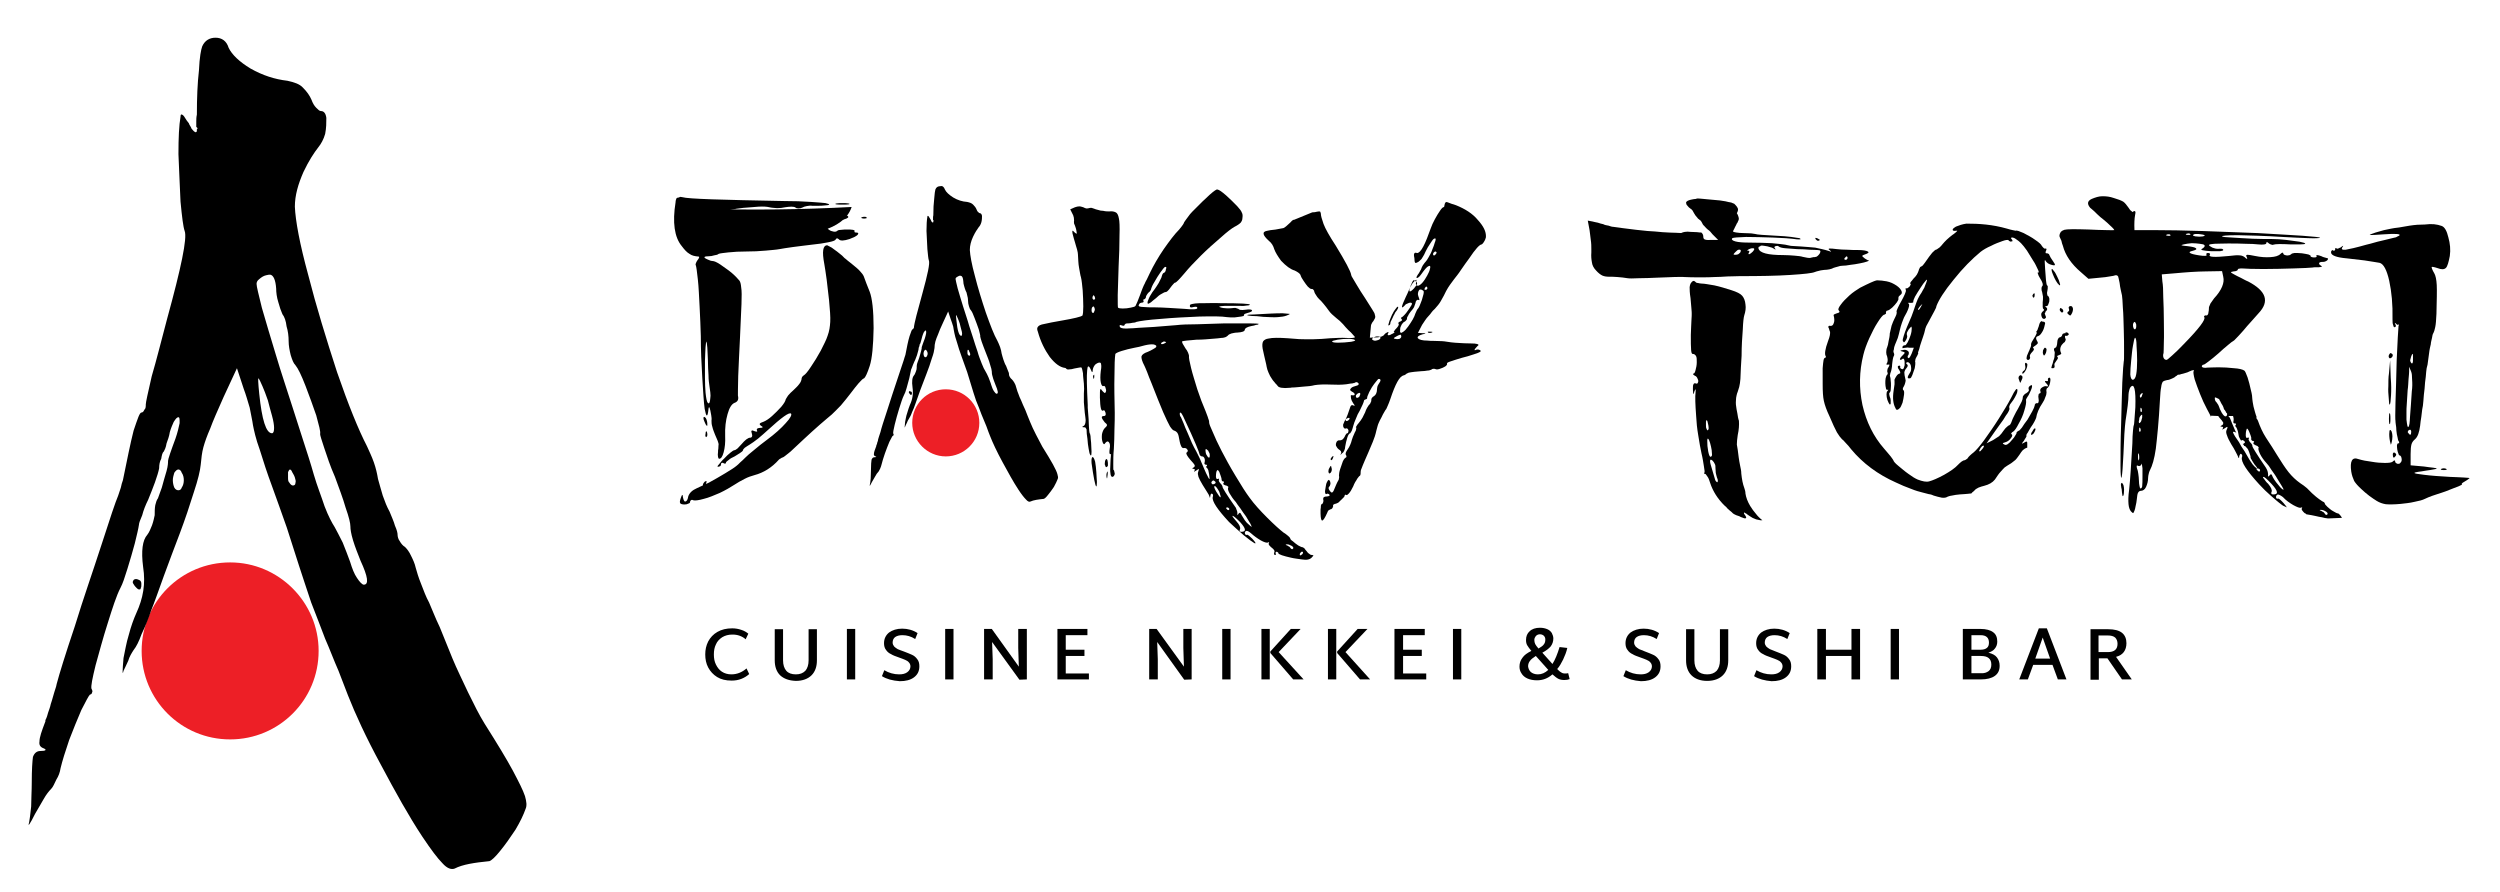 <?xml version="1.0" encoding="utf-8"?>
<!-- Generator: Adobe Illustrator 22.0.0, SVG Export Plug-In . SVG Version: 6.00 Build 0)  -->
<svg version="1.1" id="Calque_1" xmlns="http://www.w3.org/2000/svg" xmlns:xlink="http://www.w3.org/1999/xlink" x="0px" y="0px"
	 viewBox="0 0 841.9 300.3" style="enable-background:new 0 0 841.9 300.3;" xml:space="preserve">
<style type="text/css">
	.st0{clip-path:url(#SVGID_2_);fill:#ED1F26;}
	.st1{clip-path:url(#SVGID_2_);}
</style>
<g>
	<defs>
		<rect id="SVGID_1_" y="-145" width="841.9" height="595.3"/>
	</defs>
	<clipPath id="SVGID_2_">
		<use xlink:href="#SVGID_1_"  style="overflow:visible;"/>
	</clipPath>
	<path class="st0" d="M107.3,219.2c0,16.5-13.3,29.8-29.8,29.8c-16.5,0-29.8-13.3-29.8-29.8s13.3-29.8,29.8-29.8
		C93.9,189.4,107.3,202.8,107.3,219.2"/>
	<path class="st1" d="M77,16.1c1.1,2.3,3.6,4.7,7.4,7c4.1,2.3,8.1,3.6,12.4,4.1c2.3,0.5,4.1,1.1,5.2,2.3c1.4,1.4,2.3,2.7,2.9,4.1
		c0.4,1.1,0.9,2,1.6,2.7c0.7,0.7,1.1,1.1,1.6,1.1c0.9,0,1.6,0.7,1.8,2.3c0,1.6,0,3.4-0.4,5.4c-0.5,1.8-1.4,3.4-2.3,4.5
		c-1.4,1.8-3.2,4.5-5,8.3c-1.8,4.1-2.9,7.9-2.9,11.7c0.2,4.7,1.6,12.4,4.5,23c2.7,10.6,6.1,21.6,9.7,32.7c3.8,11,7.2,19.4,10.1,25
		c0.7,1.6,1.6,3.4,2.3,5.4c0.7,2,1.1,3.8,1.4,5.6c0.5,1.6,0.9,3.4,1.6,5.6c0.7,2,1.4,3.8,2.3,5.4c0.7,1.8,1.4,3.2,1.8,4.7
		c0.7,1.6,0.9,2.5,0.9,3.2c0,0.4,0.2,1.4,0.7,2c0.5,0.9,1.1,1.6,1.8,2c0.7,0.7,1.4,1.6,2,2.9c0.7,1.4,1.3,2.7,1.6,4.1
		c0.4,1.4,0.9,3.2,1.8,5.4c0.9,2.3,1.6,4.3,2.7,6.3c0.9,2,2,5,3.6,8.3c1.4,3.6,2.9,7,4.3,10.6c1.4,3.4,3.2,7,5.2,11.3
		c2,4.1,3.8,7.7,5.6,10.6c4.3,6.8,7.4,11.9,9.5,15.8c2,3.8,3.4,6.5,4.1,8.6c0.5,1.8,0.7,3.2,0.2,4.3c-0.7,2-1.8,4.3-3.4,7
		c-1.8,2.7-3.4,5-5.2,7.2c-1.6,2-2.9,3.2-3.6,3.4c-5,0.5-9,1.1-11.7,2.5c-1.1,0.4-2.5,0-4.1-1.8c-1.6-1.6-3.8-4.5-6.8-9
		c-4.5-6.8-9-14.9-14-24.3c-5-9.2-8.6-17.1-11-23.2c-0.7-1.8-1.8-4.7-3.2-8.3c-1.6-3.6-2.9-7.2-4.5-10.8c-1.4-3.6-2.9-7.7-4.7-12.2
		c-1.6-4.7-2.9-8.8-4.1-12.4c-1.1-3.4-2.5-7.7-4.1-12.8c-1.8-5-3.4-9.7-5-14c-1.6-4.3-2.9-8.3-4.1-12.2c-1.4-3.8-2-6.8-2.3-8.3
		c-0.2-1.6-0.7-3.6-1.1-5.9c-0.7-2.3-1.3-4.5-2-6.3l-2.3-7l-4.5,9.7c-2,4.5-3.6,8.1-4.5,10.6c-1.1,2.5-1.8,4.5-2.3,6.3
		c-0.5,1.8-0.7,3.8-0.9,5.9c-0.2,2-0.9,5-2.3,9.2c-1.4,4.5-2.9,9-4.7,13.8c-1.8,4.7-3.6,9.5-5.4,14.4c-1.8,5-3.2,9-4.3,11.7
		c-0.9,2.7-2,5.4-3.2,7.9c-0.9,2.5-1.8,4.3-2.7,5.4c-0.7,1.1-1.4,2.2-1.8,3.6c-0.7,1.4-1.1,2.5-1.6,3.4c-0.4,1.8-0.4,0.2,0-4.3
		c0.5-2.3,0.9-5,1.8-7.9c0.7-2.7,1.6-5.2,2.5-7.2c2.3-5,3.2-9.9,2.3-15.6c-0.7-5.4-0.2-9,1.4-10.8c0.7-0.9,1.1-2,1.6-3.2
		c0.5-1.4,0.7-2.5,0.9-3.4c0-1.1,0-2.3,0.2-3.4c0.2-0.9,0.5-1.8,0.9-2.3c0.2-0.7,0.7-1.8,1.3-3.6c0.5-2,1.1-3.8,1.6-5.6
		c0.5-1.8,0.5-2.9,0.5-3.4c0-0.2,0.2-1.1,0.7-2.5c0.5-1.4,1.1-3.2,1.8-5c0.7-2,1.1-3.8,1.4-5.2c0-1.4,0-2-0.4-2
		c-0.5,0-0.9,0.5-1.6,1.6c-0.4,0.9-0.9,2-1.3,3.4c-0.2,1.4-0.7,2.7-1.1,3.8c-0.2,1.4-0.7,2.3-0.9,2.7c-0.5,0.4-0.7,1.3-0.9,2.5
		c-0.5,0.9-0.7,2-0.7,3.2c-0.2,1.1-0.7,2.7-1.4,4.7c-0.7,1.8-1.4,3.8-2.3,5.9c-0.9,1.8-1.6,3.6-2,5.2c-0.7,1.6-1.1,2.7-1.1,3.2
		c-0.2,1.4-0.7,3.4-1.4,6.3c-0.7,2.7-1.6,5.6-2.5,8.6c-0.9,2.9-1.6,5-2.3,6.3c-1.4,2.7-2.7,6.8-4.3,11.9c-1.6,5-2.9,9.9-4.1,14.2
		c-1.1,4.5-1.6,7-1.4,7.9c0.2,0.4,0.5,0.9,0.2,1.3c0,0.2-0.2,0.7-0.7,0.7c-0.5,0.5-1.4,2.3-2.9,5.2c-1.4,3.2-2.7,6.5-4.1,10.1
		c-1.3,3.8-2.3,7-2.9,9.5c-0.2,1.4-0.7,2.7-1.4,3.8c-0.7,1.4-1.1,2.5-1.8,3.2c-0.7,0.7-1.6,1.8-2.5,3.4c-0.9,1.6-2,3.4-2.9,5
		c-1.8,3.6-2.5,4.5-2,2.9c0.2-0.9,0.4-2.7,0.7-5.4c0-2.5,0.2-5.2,0.2-8.1c0-4.3,0.2-7.2,0.4-8.6c0.5-1.4,1.4-2,2.5-2
		c1.8,0,2.3-0.4,1.1-0.9c-1.1-0.4-1.6-1.1-1.4-2.3c0-1.4,0.7-3.4,2-6.8v-0.4c0.5-0.9,0.7-1.8,0.9-2.5c0.2-0.7,0.7-1.8,0.9-2.9
		c0.5-1.4,0.9-3.2,1.8-5.9c0-0.2,0.2-0.7,0.2-0.9c0.9-3.4,2.9-9.9,6.1-19.4c2.9-9.5,6.1-18.5,9-27.5c2.9-9,4.7-14.4,5.6-16.5
		c0.2-0.7,0.5-1.6,0.9-2.7c0.2-0.9,0.4-1.8,0.7-2.5c1.4-6.8,2.5-12.4,3.6-16.7c1.4-4.1,2-6.1,2.7-6.1c0.4,0,0.7-0.4,0.9-0.9
		c0.5-0.4,0.5-1.1,0.5-1.8c0-0.7,0.7-3.8,2-9.5c1.6-5.4,3.2-11.9,5.2-19.4c4.7-17.1,6.8-27.1,5.9-29.5c-0.5-1.4-0.9-4.7-1.4-9.9
		c-0.2-5-0.5-10.4-0.7-16c0-5.6,0.2-9.7,0.7-12.6c0-0.7,0.2-0.9,0.5-0.7c0.2,0,0.7,0.5,0.9,0.9c0.4,0.7,0.9,1.4,1.4,2
		c0.2,0.7,0.7,1.1,0.9,1.8c0.4,0.4,0.7,0.9,1.1,1.1c0.2,0.2,0.5,0.2,0.7-0.2v-0.7c0.2,0,0.2-0.2,0.2-0.2v-0.2l-0.2-0.2l-0.2-0.2V42
		v-1.1c0-0.7,0-1.4,0.2-2.3c0-5.6,0.2-10.6,0.7-14.9c0.2-4.5,0.7-7,1.1-8.1c0.9-2,2.5-2.9,4.5-2.9C74.7,12.7,76.3,13.8,77,16.1
		 M47.2,195.5c0.4,0.5,0.4,0.7,0.4,1.4c0,0.4,0,0.9-0.2,1.1c0,0.5-0.2,0.5-0.5,0.5c-0.2,0-0.4,0-0.9-0.5c-0.2-0.2-0.7-0.7-0.9-1.1
		c-0.5-0.7-0.5-0.9-0.2-1.4c0-0.2,0.4-0.5,0.9-0.5C46.3,195,46.8,195.3,47.2,195.5 M58.7,159.2c-0.2,0.7-0.5,1.6-0.5,2.5
		c0,0.9,0.2,1.8,0.5,2.5c0.4,0.7,0.9,0.9,1.4,0.9c0.4,0,0.9-0.2,1.1-0.9c0.5-0.7,0.7-1.6,0.7-2.5c0-0.9-0.2-1.8-0.7-2.5
		c-0.2-0.7-0.7-1.1-1.1-1.1C59.6,158.1,59.2,158.5,58.7,159.2 M89.6,92.7c-0.9,0.2-1.6,0.7-2.3,1.3c-0.7,0.5-0.9,1.1-0.9,1.6
		c0,0.9,0.7,3.6,1.8,8.1c1.3,4.5,2.9,9.9,4.7,15.8c1.8,6.1,3.8,11.9,5.6,17.6c0.9,2.7,2,6.3,3.4,10.6c1.4,4.3,2.7,8.3,3.8,12.2
		c1.1,3.8,2.5,7.2,3.6,10.6c1.3,3.4,2.5,5.6,3.4,7c0.7,1.4,1.6,2.9,2.7,5.2c0.9,2.3,1.8,4.5,2.5,6.5c0.7,2.3,1.4,4.1,2.3,5.4
		c0.9,1.4,1.8,2.3,2.3,2.3c1.8,0,1.4-2.7-1.1-8.1c-0.9-2.3-1.8-4.5-2.5-6.8c-0.7-2.3-0.9-3.8-0.9-4.7c0-1.1-0.5-3.2-1.6-6.3
		c-0.9-3.2-2.3-6.8-3.6-10.4c-1.6-3.6-2.7-7-3.6-9.7c-0.9-2.7-1.4-4.3-1.4-4.7c0.2-0.9-0.4-2.9-1.3-6.3c-1.1-3.2-2.3-6.5-3.6-9.9
		c-1.4-3.6-2.5-5.9-3.4-7c-0.7-0.7-1.1-1.8-1.6-3.4c-0.4-1.6-0.7-3.2-0.7-4.7c0-1.6-0.2-3.4-0.7-5c-0.2-1.8-0.7-3.2-1.4-4.1
		c-0.5-1.1-0.9-2.3-1.4-4.1c-0.5-1.6-0.7-3.2-0.7-4.5c-0.2-2.9-0.9-4.5-2-4.7C90.7,92.5,90.3,92.5,89.6,92.7 M87.3,132.6
		c0.9,8.8,2.3,13.3,4.3,13.3c0.5,0,0.7-0.7,0.7-1.8c0-0.9-0.2-2.3-0.7-4.1c-0.5-1.6-0.9-3.4-1.4-5.2c-0.7-2-1.3-3.6-1.8-4.7
		c-0.7-1.6-1.1-2.5-1.4-2.7C86.9,127.2,86.9,128.8,87.3,132.6 M97,159v1.8c0,0.7,0,1.4,0.5,1.8c0.2,0.4,0.7,0.9,1.1,0.9
		c0.5,0,0.9-0.2,0.9-0.9c0.2-0.5,0-1.1-0.2-1.8c-0.2-0.7-0.7-1.4-0.9-1.8c-0.2-0.7-0.7-0.9-0.7-0.9C97.5,158.1,97.3,158.3,97,159"/>
	<path class="st1" d="M241.5,228c-1.3-0.8-2.3-1.9-3-3.2c-0.7-1.3-1-2.8-1-4.4c0-1.6,0.3-3,1-4.4c0.7-1.3,1.7-2.4,3.1-3.2
		c1.4-0.8,3-1.2,5-1.2c1.1,0,2.1,0.2,3,0.5c1,0.3,1.8,0.8,2.4,1.3l-0.9,1.9c-0.5-0.5-1.2-0.9-2-1.2c-0.8-0.3-1.6-0.4-2.5-0.4
		c-1.3,0-2.4,0.3-3.4,0.9c-0.9,0.6-1.7,1.4-2.1,2.4c-0.5,1-0.7,2.1-0.7,3.4c0,1.3,0.2,2.4,0.7,3.4c0.5,1,1.1,1.8,2,2.4
		c0.9,0.6,2,0.9,3.2,0.9c1.9,0,3.6-0.7,5.1-2l0.9,1.9c-0.8,0.7-1.6,1.2-2.6,1.6c-1,0.4-2.1,0.6-3.3,0.6
		C244.4,229.2,242.8,228.8,241.5,228"/>
	<path class="st1" d="M262.7,227.4c-1.2-1.2-1.8-2.9-1.8-5v-10.5h2.8v10.5c0,1.5,0.4,2.7,1.1,3.5c0.7,0.8,1.8,1.2,3.2,1.2
		c1.4,0,2.4-0.4,3.2-1.2c0.7-0.8,1.1-2,1.1-3.5v-10.5h2.8v10.5c0,2.1-0.6,3.8-1.8,5c-1.2,1.2-3,1.9-5.3,1.9
		C265.7,229.2,264,228.6,262.7,227.4"/>
	<rect x="285.2" y="211.8" class="st1" width="2.8" height="17"/>
	<path class="st1" d="M297,227.7l0.8-2c1.5,0.9,3.2,1.4,5,1.4c1.1,0,2-0.2,2.7-0.7c0.7-0.5,1.1-1.2,1.1-2c0-0.5-0.2-1-0.5-1.3
		c-0.3-0.4-0.8-0.7-1.3-0.9c-0.5-0.2-1.2-0.5-2.1-0.8c-1.1-0.4-2-0.7-2.6-1.1c-0.7-0.3-1.3-0.8-1.7-1.4c-0.5-0.6-0.7-1.4-0.7-2.3
		c0-1.5,0.6-2.7,1.7-3.6c1.1-0.8,2.6-1.3,4.4-1.3c1.9,0,3.7,0.5,5.2,1.5l-0.8,2c-1.4-0.9-2.8-1.3-4.3-1.3c-1,0-1.8,0.2-2.4,0.6
		c-0.6,0.4-0.9,1.1-0.9,1.9c0,0.5,0.2,0.9,0.5,1.3c0.3,0.3,0.7,0.6,1.2,0.9c0.5,0.2,1.2,0.5,2.1,0.8c1.1,0.4,2,0.8,2.7,1.1
		s1.3,0.8,1.8,1.5c0.5,0.6,0.7,1.4,0.7,2.4c0,1.6-0.6,2.8-1.8,3.7c-1.2,0.9-2.8,1.3-4.8,1.3C300.5,229.2,298.6,228.7,297,227.7"/>
	<rect x="318.3" y="211.8" class="st1" width="2.8" height="17"/>
	<polygon class="st1" points="345.8,211.8 345.8,228.8 343.3,228.9 334.1,216.2 334.3,222 334.3,228.8 331.4,228.8 331.4,211.8 
		334,211.8 343.1,224.5 342.9,218.2 342.9,211.8 	"/>
	<polygon class="st1" points="366.7,226.8 366.7,228.8 356.1,228.8 356.1,211.8 366.2,211.8 366.2,213.9 358.9,213.9 358.9,218.8 
		365.2,218.8 365.2,220.9 358.9,220.9 358.9,226.8 	"/>
	<polygon class="st1" points="401.3,211.8 401.3,228.8 398.8,228.9 389.7,216.2 389.9,222 389.9,228.8 387,228.8 387,211.8 
		389.5,211.8 398.7,224.5 398.5,218.2 398.5,211.8 	"/>
	<rect x="411.6" y="211.8" class="st1" width="2.8" height="17"/>
	<path class="st1" d="M424.8,211.8h2.8v17h-2.8V211.8z M439,228.8h-3.5l-7.7-8.9v-0.5l6.9-7.6h3.3l-7.4,7.8L439,228.8z"/>
	<path class="st1" d="M447.2,211.8h2.8v17h-2.8V211.8z M461.4,228.8H458l-7.7-8.9v-0.5l6.9-7.6h3.3l-7.4,7.8L461.4,228.8z"/>
	<polygon class="st1" points="480.3,226.8 480.3,228.8 469.6,228.8 469.6,211.8 479.8,211.8 479.8,213.9 472.5,213.9 472.5,218.8 
		478.8,218.8 478.8,220.9 472.5,220.9 472.5,226.8 	"/>
	<rect x="489.3" y="211.8" class="st1" width="2.8" height="17"/>
	<path class="st1" d="M526.8,229c-0.7,0-1.4-0.1-2-0.4c-0.6-0.3-1.2-0.8-2-1.5c-1.6,1.4-3.3,2-5.2,2c-1.2,0-2.3-0.2-3.2-0.6
		c-0.9-0.4-1.6-1-2-1.7c-0.5-0.7-0.7-1.5-0.7-2.3c0-1.1,0.3-2.1,1-3c0.6-0.9,1.6-1.6,3-2.3c-0.6-0.7-1.1-1.4-1.4-1.9
		c-0.3-0.5-0.4-1.1-0.4-1.8c0-1.2,0.4-2.2,1.2-2.9c0.8-0.8,2-1.2,3.5-1.2c1,0,1.8,0.2,2.5,0.5c0.7,0.3,1.2,0.8,1.5,1.3
		c0.3,0.6,0.5,1.2,0.5,1.8c0,1-0.3,1.9-0.9,2.7c-0.6,0.7-1.5,1.4-2.8,2.1l3.4,3.8c0.9-1.4,1.7-3.4,2.4-5.7l2.6,0.3
		c-0.3,1.4-0.8,2.6-1.4,3.9c-0.6,1.2-1.2,2.3-2,3.2c0.5,0.5,0.9,0.9,1.3,1.1c0.4,0.3,0.8,0.4,1.3,0.4c0.3,0,0.7,0,1.1-0.1l0.5,2
		C528.1,228.9,527.5,229,526.8,229 M515.5,226.3c0.6,0.5,1.4,0.8,2.4,0.8c1.3,0,2.4-0.5,3.5-1.5l-4.2-4.7c-0.9,0.6-1.6,1.1-2,1.7
		c-0.4,0.5-0.6,1.1-0.6,1.8C514.7,225.1,514.9,225.7,515.5,226.3 M517.2,214.2c-0.3,0.4-0.5,0.8-0.5,1.3c0,0.5,0.1,1,0.3,1.4
		c0.2,0.4,0.6,0.9,1.1,1.5c0.8-0.5,1.5-0.9,1.8-1.4c0.4-0.5,0.5-1,0.5-1.7c0-0.5-0.2-0.9-0.5-1.2c-0.3-0.3-0.8-0.5-1.3-0.5
		C518,213.6,517.6,213.8,517.2,214.2"/>
	<path class="st1" d="M546.7,227.7l0.8-2c1.5,0.9,3.2,1.4,5,1.4c1.1,0,2-0.2,2.7-0.7c0.7-0.5,1.1-1.2,1.1-2c0-0.5-0.2-1-0.5-1.3
		c-0.3-0.4-0.8-0.7-1.3-0.9c-0.5-0.2-1.2-0.5-2.1-0.8c-1.1-0.4-2-0.7-2.6-1.1c-0.7-0.3-1.3-0.8-1.7-1.4c-0.5-0.6-0.7-1.4-0.7-2.3
		c0-1.5,0.6-2.7,1.7-3.6c1.1-0.8,2.6-1.3,4.4-1.3c1.9,0,3.7,0.5,5.2,1.5l-0.8,2c-1.4-0.9-2.8-1.3-4.3-1.3c-1,0-1.8,0.2-2.4,0.6
		c-0.6,0.4-0.9,1.1-0.9,1.9c0,0.5,0.2,0.9,0.5,1.3c0.3,0.3,0.7,0.6,1.2,0.9c0.5,0.2,1.2,0.5,2,0.8c1.1,0.4,2,0.8,2.7,1.1
		c0.7,0.3,1.3,0.8,1.8,1.5c0.5,0.6,0.7,1.4,0.7,2.4c0,1.6-0.6,2.8-1.8,3.7c-1.2,0.9-2.8,1.3-4.8,1.3
		C550.2,229.2,548.3,228.7,546.7,227.7"/>
	<path class="st1" d="M569.6,227.4c-1.2-1.2-1.8-2.9-1.8-5v-10.5h2.8v10.5c0,1.5,0.4,2.7,1.1,3.5c0.7,0.8,1.8,1.2,3.2,1.2
		c1.4,0,2.4-0.4,3.2-1.2c0.7-0.8,1.1-2,1.1-3.5v-10.5h2.8v10.5c0,2.1-0.6,3.8-1.8,5s-3,1.9-5.3,1.9S570.8,228.6,569.6,227.4"/>
	<path class="st1" d="M590.7,227.7l0.8-2c1.5,0.9,3.2,1.4,5,1.4c1.1,0,2-0.2,2.7-0.7c0.7-0.5,1.1-1.2,1.1-2c0-0.5-0.2-1-0.5-1.3
		c-0.3-0.4-0.8-0.7-1.3-0.9c-0.5-0.2-1.2-0.5-2.1-0.8c-1.1-0.4-2-0.7-2.6-1.1c-0.7-0.3-1.3-0.8-1.7-1.4c-0.5-0.6-0.7-1.4-0.7-2.3
		c0-1.5,0.6-2.7,1.7-3.6c1.1-0.8,2.6-1.3,4.4-1.3c1.9,0,3.7,0.5,5.2,1.5l-0.8,2c-1.4-0.9-2.8-1.3-4.3-1.3c-1,0-1.8,0.2-2.4,0.6
		c-0.6,0.4-0.9,1.1-0.9,1.9c0,0.5,0.2,0.9,0.5,1.3c0.3,0.3,0.7,0.6,1.2,0.9c0.5,0.2,1.2,0.5,2,0.8c1.1,0.4,2,0.8,2.7,1.1
		c0.7,0.3,1.3,0.8,1.8,1.5c0.5,0.6,0.7,1.4,0.7,2.4c0,1.6-0.6,2.8-1.8,3.7c-1.2,0.9-2.8,1.3-4.8,1.3
		C594.3,229.2,592.3,228.7,590.7,227.7"/>
	<polygon class="st1" points="626.4,211.8 626.4,228.8 623.5,228.8 623.5,220.9 614.9,220.9 614.9,228.8 612,228.8 612,211.8 
		614.9,211.8 614.9,218.8 623.5,218.8 623.5,211.8 	"/>
	<rect x="636.7" y="211.8" class="st1" width="2.8" height="17"/>
	<path class="st1" d="M672.5,221.4c0.6,0.8,0.9,1.7,0.9,2.8c0,1.5-0.5,2.6-1.6,3.4c-1.1,0.8-2.7,1.2-4.8,1.2h-6v-17h6
		c1.8,0,3.3,0.4,4.2,1.1c1,0.7,1.4,1.8,1.4,3.2c0,0.9-0.3,1.7-0.8,2.3c-0.5,0.7-1.3,1.1-2.2,1.4
		C670.9,220.1,671.9,220.6,672.5,221.4 M663.9,213.9v4.9h3.1c0.9,0,1.6-0.2,2.1-0.6c0.5-0.4,0.7-1,0.7-1.8c0-1.6-0.9-2.5-2.8-2.5
		H663.9z M669.7,226c0.6-0.5,0.9-1.2,0.9-2.2c0-1-0.3-1.7-0.9-2.2c-0.6-0.5-1.5-0.7-2.7-0.7h-3.1v5.8h3.1
		C668.2,226.8,669,226.5,669.7,226"/>
	<path class="st1" d="M691.2,223.9h-6.5l-1.8,4.9H680l6.6-17.2h2.7l6.6,17.2h-2.9L691.2,223.9z M690.4,221.8l-2.5-7.1l-2.5,7.1
		H690.4z"/>
	<path class="st1" d="M709.7,221.7h-2.9v7.2h-2.8v-17h6c2,0,3.6,0.4,4.6,1.2c1,0.8,1.5,2,1.5,3.5c0,1.2-0.3,2.2-0.9,3
		c-0.6,0.8-1.5,1.3-2.6,1.6l5.3,7.6h-3.3L709.7,221.7z M706.7,219.6h3.1c2.2,0,3.3-0.9,3.3-2.8c0-0.9-0.3-1.6-0.8-2.1
		c-0.6-0.5-1.4-0.7-2.5-0.7h-3.1V219.6z"/>
	<path class="st1" d="M229.8,66.4c1.9,0.6,13.3,0.9,34.1,1.3c3.4,0,6.5,0.1,9.2,0.3c2.7,0.2,4.3,0.3,4.9,0.4
		c1.8,0.4,1.6,0.7-0.4,0.8c-0.6,0.1-1.4,0.1-2.1,0.1h-2c-0.6-0.1-1.2,0-1.8,0.1c-0.6,0.1-1.2,0.3-1.5,0.5c-0.4,0.2-0.9,0.3-1.3,0.3
		c-0.4,0-0.8-0.1-1-0.3c-0.3-0.2-0.7-0.3-1.4-0.3c-0.7,0-1.4,0.1-2.1,0.2c-0.9,0.2-1.7,0.3-2.7,0.3c-1-0.1-1.8-0.1-2.6-0.3
		c-0.8-0.2-2-0.3-3.7-0.2c-1.6,0.1-3.3,0.3-5.1,0.4c-1.7,0.2-3.2,0.4-4.4,0.7c-1.1,0.3-1.5,0.5-1.3,0.7c0.2,0.3,2.1,0.4,5.7,0.6
		c3.6,0.2,9.8,0.3,18.8,0.5c1.1,0,2.4,0,3.8-0.1c1.4-0.1,2.5-0.3,3.4-0.3c2-0.3,3.9-0.3,5.6-0.2c1.7,0.2,2.9,0.4,3.5,0.8
		c0.6,0.4,0.2,0.8-1.2,1.2c-0.4,0.1-0.7,0.2-0.9,0.1c-0.3-0.1-0.3-0.2-0.2-0.3c0.8-1-0.2-0.9-2.8,0.3c-0.7,0.3-1.7,0.6-2.9,0.9
		c-1.3,0.3-2.5,0.5-3.8,0.7c-5.9,0.7-6.3,1.4-1.2,1.9c2.9,0.1,4.7-0.2,5.6-0.8c0.8-0.6,0.9-0.6,0.7-0.2c-0.1,0.3,0,0.6,0.5,0.9
		c0.4,0.3,0.9,0.5,1.5,0.6c0.6,0.1,1,0,1.3-0.3c0.3-0.2,0.6-0.3,1.3-0.3c0.6-0.1,1.3-0.1,2-0.1c0.8,0,1.4,0,1.9,0.1
		c0.5,0.1,0.7,0.3,0.6,0.4c-0.1,0.1-0.1,0.3,0,0.3c0,0.2,0.2,0.2,0.4,0.2c0.9,0,1,0.3,0.6,0.8c-0.5,0.5-1.4,0.9-2.7,1.4
		c-1.9,0.6-3.1,0.7-3.6,0.1c-0.5-0.5-0.9-0.4-1.1,0.1c-0.2,0.3-0.9,0.6-2.5,0.9c-1.5,0.3-3.3,0.6-5.5,0.8c-2.2,0.3-4.4,0.5-6.4,0.8
		c-2.1,0.3-3.5,0.5-4.5,0.7c-1,0.2-2.6,0.3-4.6,0.5c-2.1,0.2-4.4,0.3-6.6,0.3c-2.2,0-4.2,0.1-6,0.3c-1.7,0.2-2.8,0.3-3.3,0.5
		c-0.3,0.3-0.9,0.4-1.5,0.5c-0.6,0.2-1.2,0.3-1.8,0.3c-1.5,0-1.9,0.3-1,0.8c0.3,0.2,0.7,0.3,1.1,0.5c0.4,0.2,0.8,0.3,1.1,0.3
		c0.6,0,1.5,0.4,2.7,1.2c1.2,0.9,2.5,1.7,3.7,2.7c1.2,1,2.1,2,2.7,2.7c0.3,0.4,0.5,1.1,0.6,2.3c0.2,1.1,0.2,3,0.1,5.6
		c-0.1,2.7-0.3,6.4-0.5,11.3c-0.3,5-0.4,9.2-0.6,12.9c-0.1,3.7-0.1,5.9-0.1,6.6c0.2,0.8,0.1,1.4-0.1,1.7c-0.2,0.3-0.5,0.6-1.1,0.8
		c-0.9,0.4-1.7,1.6-2.3,3.8c-0.6,2.1-0.9,4.5-0.8,7.4c0.1,2.1-0.1,3.9-0.5,5.4c-0.4,1.5-0.9,2.2-1.5,2.2c-0.2,0-0.3-0.2-0.4-0.6
		c-0.1-0.5-0.1-1,0-1.7c0-0.3,0-0.8,0.1-1.1c0-0.9,0.1-1.4,0.1-1.5c0-0.1-0.1-0.5-0.3-1.1c-0.3-0.6-0.5-1.3-0.9-2.1
		c-0.3-0.8-0.7-1.7-0.9-2.6c-0.3-0.9-0.3-1.6-0.3-2.2c0.1-0.5,0-1.1-0.1-1.8c-0.1-0.7-0.2-1.2-0.3-1.6c-0.3-1.5-0.6-1.4-0.7,0.3
		c-0.3,2.1-0.7,1.9-1.2-0.8c-0.3-2.1-0.5-5.6-0.8-10.4c-0.3-4.9-0.5-9.5-0.5-14.1c-0.1-3-0.2-6.3-0.4-9.8c-0.2-3.5-0.3-6.7-0.6-9.3
		c-0.3-2.7-0.5-4.3-0.7-4.8c-0.1-0.2-0.1-0.4,0.1-0.8c0.1-0.3,0.3-0.6,0.5-0.9c0.3-0.3,0.4-0.6,0.5-0.8c0.1-0.3,0-0.4-0.2-0.4
		c-1.2-0.1-2.2-0.3-3-0.9c-0.9-0.5-1.7-1.4-2.6-2.6c-2.5-3-3.2-8-2.1-14.8c0-0.6,0.2-1,0.3-1.3c0.2-0.2,0.5-0.3,0.9-0.3
		C228.9,66.2,229.3,66.3,229.8,66.4 M280.1,83.4c0.7,0.6,1.6,1.1,2.4,1.8c0.8,0.6,1.5,1.2,1.9,1.7c0.2,0.1,0.5,0.4,1.1,0.9
		c0.6,0.5,1.2,0.9,2,1.6c0.7,0.6,1.5,1.2,2.1,1.9c0.6,0.6,1.1,1.3,1.3,1.8c0.5,1.3,1.1,3.1,2,5.2c0.8,2.1,1.3,6.2,1.3,12.2
		c-0.1,5.9-0.5,10.2-1.3,12.7c-0.8,2.5-1.5,3.9-1.9,4.2c-0.4,0.1-0.9,0.6-1.8,1.6c-0.8,0.9-1.7,2.1-2.7,3.4c-1,1.3-2.1,2.7-3.3,4.1
		c-1.3,1.3-2.3,2.4-3.1,3.1c-0.9,0.7-2.2,1.9-4,3.4c-1.8,1.6-3.5,3.1-5.3,4.8c-1.8,1.7-3.3,3.1-4.6,4.3c-1.4,1.1-2.2,1.8-2.5,1.9
		c-0.3,0.1-0.6,0.2-0.8,0.4c-0.3,0.1-0.5,0.3-0.6,0.4c-2.4,2.7-5.2,4.4-8.2,5.2c-1,0.3-2.1,0.6-3.4,1.3c-1.2,0.6-2.4,1.3-3.3,1.9
		c-1.4,0.9-3.1,1.9-5,2.8c-1.9,0.8-3.7,1.6-5.4,2c-1.7,0.5-2.9,0.6-3.4,0.5c-0.4-0.2-0.6-0.2-0.8-0.1c-0.2,0.1-0.4,0.3-0.4,0.6
		c0,0.3-0.2,0.5-0.6,0.6c-0.4,0.2-0.7,0.3-1.3,0.3c-0.7,0-1.3-0.2-1.4-0.4c-0.2-0.3-0.2-0.7,0.1-1.6c0.5-1.5,0.7-1.6,0.8-0.4
		c0.2,1,0.5,1.5,0.8,1.4c0.5-0.1,0.8-0.6,1-1.8c0.4-1.1,1.3-2,2.9-2.7c0.8-0.4,2.2-1,4.1-1.9c1.8-1,3.6-2,5.4-3.1
		c1.8-1.1,3.1-1.9,3.8-2.5c0.4-0.3,0.7-0.6,1.3-1.2c0.6-0.5,1.1-1,1.7-1.6c0.6-0.6,1.6-1.5,3-2.6c1.3-1.1,2.8-2.3,4.3-3.4
		c2.7-2,4.8-3.9,6.3-5.6c1.6-1.7,2.1-2.8,1.8-3.2c-0.6-0.6-3.2,1.3-7.9,5.6c-1,0.9-2.1,1.9-3.2,2.8c-1.2,0.9-2.1,1.6-2.8,2
		c-0.6,0.4-1.2,0.7-1.7,1.1c-0.4,0.4-0.6,0.6-0.6,0.9c-0.1,0.2-0.4,0.5-0.9,0.8c-0.5,0.4-1.2,0.7-1.9,1.2c-0.8,0.4-1.5,0.7-2,1.2
		c-0.6,0.4-0.8,0.6-0.9,0.8c0,0.3-0.1,0.4-0.2,0.4c-0.2,0.1-0.4,0-0.6-0.1c-0.3-0.2-0.4-0.2-0.6-0.1c-0.2,0-0.3,0.2-0.3,0.5
		c0,0.2-0.1,0.5-0.3,0.6c-0.3,0.1-0.5,0.2-0.7,0.2c-0.3,0-0.2-0.3,0.3-0.8c0.5-0.6,1-1.3,1.8-2c0.6-0.7,1.4-1.4,2-1.9
		c0.7-0.6,1.2-0.9,1.5-0.9c0.2,0,0.6-0.3,1-0.6c0.4-0.4,0.8-0.9,1.4-1.5c0.5-0.6,0.9-1,1.5-1.5c0.6-0.4,0.9-0.6,1.3-0.6
		c0.6,0,0.9-0.5,0.6-1.4c-0.4-1-0.1-1.3,0.9-0.8c0.8,0.3,1.1,0.2,0.8-0.3c-0.1-0.3,0-0.5,0.2-0.6c0.2-0.1,0.5-0.2,0.8-0.2
		c1.1,0,1.2-0.3,0.4-0.7c-0.8-0.6-0.6-0.9,0.9-1.4c0.7-0.3,1.7-0.9,2.8-1.9c1.1-1,2.1-2,3.1-3.1c0.9-1.1,1.4-1.9,1.5-2.5
		c0.1-0.3,0.4-0.6,0.8-1.3c0.5-0.6,1.1-1.2,1.9-1.9c0.6-0.6,1.3-1.2,1.8-1.9c0.5-0.6,0.7-1.1,0.8-1.5c0-0.4,0.1-0.6,0.2-0.9
		c0.2-0.3,0.4-0.5,0.6-0.6c0.5-0.3,1.3-1.2,2.4-2.9c1.1-1.6,2.2-3.4,3.3-5.4c1-2,1.9-3.7,2.3-5c0.6-1.6,0.8-3.1,0.9-4.7
		c0.1-1.6-0.1-4-0.4-7.3c-0.3-2.3-0.5-4.6-0.8-6.9c-0.3-2.3-0.6-4.1-0.8-5.3c-0.8-4.2-0.5-6.3,1-6.3
		C278.7,82.7,279.2,82.9,280.1,83.4 M237.8,162.8c-0.3,0.7-0.5,1-0.8,1.2c-0.2,0.1-0.3-0.2-0.3-0.7c0-0.3,0.1-0.4,0.3-0.7
		c0.2-0.3,0.3-0.4,0.5-0.5c0.2-0.1,0.3-0.1,0.3-0.1C238,162,238,162.2,237.8,162.8 M237.7,140.8c0.2,0.3,0.3,0.7,0.4,1.1
		c0.1,0.4,0.1,0.8,0.1,1.1c0,0.3,0,0.4-0.1,0.4c-0.1,0-0.3-0.2-0.4-0.4c-0.2-0.3-0.3-0.7-0.5-1.1c-0.2-0.4-0.3-0.8-0.3-1.1
		c0-0.3,0.1-0.4,0.3-0.4C237.3,140.4,237.5,140.6,237.7,140.8 M237.6,116.9c-0.1,1.2-0.1,2.7-0.2,4.6v5.7c0,2,0.1,3.6,0.2,5
		c0.2,1.9,0.4,3.1,0.8,3.5c0.4,0.4,0.7-0.1,0.8-1.6c0.1-0.5,0.1-1.1,0-2c-0.1-0.8-0.2-1.5-0.3-2.2c-0.1-0.8-0.3-1.9-0.3-3.5
		c-0.1-1.6-0.2-3.3-0.2-5c-0.1-1.6-0.1-3.1-0.2-4.3c-0.1-1.2-0.2-1.9-0.3-2.1C237.8,115.1,237.7,115.6,237.6,116.9 M238.1,145.6
		c0.1,0.3,0.1,0.6,0.1,0.9c0,0.3-0.1,0.5-0.3,0.6c-0.1,0.2-0.2,0.1-0.3-0.1c-0.1-0.2-0.1-0.5,0-0.9c0-0.5,0.1-0.8,0.2-0.9
		C237.9,145.2,238,145.4,238.1,145.6 M285.6,68.5c0.6,0.1,0.6,0.2,0.3,0.3c-0.4,0.1-1.1,0.1-2.2,0.1s-1.8,0-2.2-0.1
		c-0.3-0.1-0.3-0.2,0.3-0.3c0.6-0.1,1.3-0.1,2-0.1C284.4,68.4,285,68.4,285.6,68.5 M291.8,73.2c0.2,0.2,0.1,0.3-0.1,0.3
		c-0.2,0.1-0.5,0.1-0.9,0.1c-0.9-0.1-1-0.3-0.4-0.5c0.3-0.1,0.6-0.1,0.9-0.1C291.5,73,291.7,73.1,291.8,73.2"/>
	<path class="st1" d="M318.2,63.8c0.4,0.9,1.4,1.8,2.8,2.7c1.5,0.9,3.1,1.4,4.7,1.5c0.9,0.2,1.5,0.4,2,0.9c0.5,0.5,0.9,1,1.1,1.5
		c0.2,0.4,0.3,0.8,0.6,1c0.3,0.3,0.4,0.4,0.6,0.4c0.3,0,0.6,0.3,0.7,0.9c0,0.6,0,1.3-0.2,2.1c-0.2,0.7-0.5,1.3-0.9,1.7
		c-0.5,0.7-1.2,1.7-1.9,3.2c-0.7,1.5-1.1,3-1.1,4.5c0.1,1.8,0.6,4.7,1.7,8.7c1,4,2.3,8.2,3.7,12.4c1.5,4.2,2.7,7.4,3.9,9.5
		c0.3,0.6,0.6,1.3,0.9,2.1c0.3,0.8,0.4,1.5,0.5,2.1c0.2,0.6,0.3,1.3,0.6,2.1c0.3,0.8,0.5,1.5,0.9,2.1c0.3,0.7,0.5,1.2,0.7,1.8
		c0.3,0.6,0.3,0.9,0.3,1.2c0,0.2,0.1,0.5,0.3,0.8c0.2,0.3,0.4,0.6,0.7,0.8c0.3,0.3,0.5,0.6,0.8,1.1c0.3,0.5,0.5,1,0.6,1.5
		c0.2,0.5,0.3,1.2,0.7,2.1c0.3,0.9,0.6,1.6,1,2.4c0.3,0.8,0.8,1.9,1.4,3.2c0.5,1.4,1.1,2.7,1.6,4c0.5,1.3,1.2,2.7,2,4.3
		c0.8,1.5,1.5,2.9,2.1,4c1.6,2.6,2.8,4.5,3.6,6c0.8,1.5,1.3,2.5,1.5,3.3c0.2,0.7,0.3,1.2,0.1,1.6c-0.3,0.8-0.7,1.6-1.3,2.7
		c-0.7,1-1.3,1.9-2,2.7c-0.6,0.8-1.1,1.2-1.4,1.3c-1.9,0.2-3.4,0.4-4.5,0.9c-0.4,0.2-0.9,0-1.5-0.7c-0.6-0.6-1.5-1.7-2.6-3.4
		c-1.7-2.6-3.4-5.7-5.3-9.2c-1.9-3.5-3.3-6.5-4.2-8.8c-0.3-0.7-0.7-1.8-1.2-3.2c-0.6-1.4-1.1-2.7-1.7-4.1c-0.5-1.4-1.1-2.9-1.8-4.6
		c-0.6-1.8-1.1-3.3-1.5-4.7c-0.4-1.3-0.9-2.9-1.5-4.9c-0.7-1.9-1.3-3.7-1.9-5.3c-0.6-1.6-1.1-3.2-1.5-4.6c-0.5-1.5-0.8-2.6-0.9-3.2
		c-0.1-0.6-0.3-1.4-0.4-2.2c-0.3-0.9-0.5-1.7-0.8-2.4l-0.9-2.7l-1.7,3.7c-0.8,1.7-1.4,3.1-1.7,4c-0.4,0.9-0.7,1.7-0.9,2.4
		c-0.2,0.7-0.3,1.5-0.3,2.2c-0.1,0.8-0.3,1.9-0.9,3.5c-0.5,1.7-1.1,3.4-1.8,5.2c-0.7,1.8-1.4,3.6-2.1,5.5c-0.7,1.9-1.2,3.4-1.6,4.5
		c-0.3,1-0.8,2.1-1.2,3c-0.3,0.9-0.7,1.6-1,2.1c-0.3,0.4-0.5,0.9-0.7,1.4c-0.3,0.5-0.4,0.9-0.6,1.3c-0.2,0.7-0.2,0.1,0-1.6
		c0.2-0.9,0.3-1.9,0.7-3c0.3-1,0.6-2,0.9-2.7c0.9-1.9,1.2-3.8,0.9-5.9c-0.3-2.1-0.1-3.4,0.5-4.1c0.3-0.3,0.4-0.8,0.6-1.2
		c0.2-0.5,0.3-0.9,0.3-1.3c0-0.4,0-0.9,0.1-1.3c0.1-0.3,0.2-0.7,0.3-0.9c0.1-0.3,0.3-0.7,0.5-1.4c0.2-0.8,0.4-1.5,0.6-2.1
		c0.2-0.7,0.2-1.1,0.2-1.3c0-0.1,0.1-0.4,0.3-0.9c0.2-0.5,0.4-1.2,0.7-1.9c0.3-0.8,0.4-1.5,0.5-2c0-0.5,0-0.8-0.2-0.8
		c-0.2,0-0.3,0.2-0.6,0.6c-0.2,0.3-0.3,0.8-0.5,1.3c-0.1,0.5-0.3,1-0.4,1.5c-0.1,0.5-0.3,0.9-0.3,1c-0.2,0.2-0.3,0.5-0.3,0.9
		c-0.2,0.3-0.3,0.8-0.3,1.2c-0.1,0.4-0.3,1-0.5,1.8c-0.3,0.7-0.5,1.5-0.9,2.2c-0.3,0.7-0.6,1.4-0.8,2c-0.3,0.6-0.4,1-0.4,1.2
		c-0.1,0.5-0.3,1.3-0.5,2.4c-0.3,1-0.6,2.1-0.9,3.3c-0.3,1.1-0.6,1.9-0.9,2.4c-0.5,1-1,2.6-1.6,4.5c-0.6,1.9-1.1,3.8-1.5,5.4
		c-0.4,1.7-0.6,2.7-0.5,3c0.1,0.2,0.2,0.3,0.1,0.5c0,0.1-0.1,0.3-0.3,0.3c-0.2,0.2-0.5,0.9-1.1,2c-0.5,1.2-1,2.5-1.5,3.9
		c-0.5,1.5-0.9,2.7-1.1,3.6c-0.1,0.5-0.3,1-0.5,1.5c-0.3,0.5-0.4,0.9-0.7,1.2c-0.3,0.3-0.6,0.7-0.9,1.3c-0.3,0.6-0.8,1.3-1.1,1.9
		c-0.7,1.4-0.9,1.7-0.8,1.1c0.1-0.3,0.2-1,0.3-2.1c0-0.9,0.1-2,0.1-3.1c0-1.6,0.1-2.7,0.2-3.3c0.2-0.5,0.5-0.8,0.9-0.8
		c0.7,0,0.9-0.2,0.4-0.3c-0.4-0.2-0.6-0.4-0.5-0.9c0-0.5,0.3-1.3,0.8-2.6v-0.2c0.2-0.3,0.3-0.7,0.3-0.9c0.1-0.3,0.3-0.7,0.3-1.1
		c0.2-0.5,0.3-1.2,0.7-2.2c0-0.1,0.1-0.3,0.1-0.3c0.3-1.3,1.1-3.8,2.3-7.4c1.1-3.6,2.3-7,3.4-10.4c1.1-3.4,1.8-5.5,2.1-6.3
		c0.1-0.3,0.2-0.6,0.3-1c0.1-0.3,0.2-0.7,0.3-0.9c0.5-2.6,0.9-4.7,1.4-6.3c0.5-1.5,0.8-2.3,1-2.3c0.2,0,0.3-0.2,0.3-0.3
		c0.2-0.2,0.2-0.4,0.2-0.7c0-0.3,0.3-1.5,0.8-3.6c0.6-2.1,1.2-4.5,2-7.4c1.8-6.5,2.6-10.3,2.2-11.2c-0.2-0.5-0.3-1.8-0.5-3.8
		c-0.1-1.9-0.2-3.9-0.3-6.1c0-2.1,0.1-3.7,0.3-4.8c0-0.3,0.1-0.3,0.2-0.3c0.1,0,0.3,0.2,0.3,0.3c0.2,0.3,0.3,0.5,0.5,0.8
		c0.1,0.3,0.3,0.4,0.3,0.7c0.2,0.2,0.3,0.3,0.4,0.4c0.1,0.1,0.2,0.1,0.3-0.1v-0.3c0.1,0,0.1-0.1,0.1-0.1v-0.1l-0.1-0.1l-0.1-0.1
		v-0.3v-0.4c0-0.3,0-0.5,0.1-0.9c0-2.1,0.1-4,0.3-5.6c0.1-1.7,0.3-2.7,0.4-3.1c0.3-0.8,0.9-1.1,1.7-1.1
		C317.3,62.5,317.9,62.9,318.2,63.8 M306.9,131.9c0.2,0.2,0.2,0.3,0.2,0.5c0,0.2,0,0.3-0.1,0.4c0,0.2-0.1,0.2-0.2,0.2
		c-0.1,0-0.2,0-0.3-0.2c-0.1-0.1-0.3-0.3-0.3-0.4c-0.2-0.3-0.2-0.3-0.1-0.5c0-0.1,0.2-0.2,0.3-0.2
		C306.5,131.8,306.7,131.9,306.9,131.9 M311.2,118.2c-0.1,0.3-0.2,0.6-0.2,0.9c0,0.3,0.1,0.7,0.2,0.9c0.2,0.3,0.3,0.3,0.5,0.3
		c0.2,0,0.3-0.1,0.4-0.3c0.2-0.3,0.3-0.6,0.3-0.9c0-0.3-0.1-0.7-0.3-0.9c-0.1-0.3-0.3-0.4-0.4-0.4
		C311.6,117.7,311.4,117.9,311.2,118.2 M323,92.9c-0.3,0.1-0.6,0.3-0.9,0.5c-0.3,0.2-0.3,0.4-0.3,0.6c0,0.3,0.3,1.4,0.7,3.1
		c0.5,1.7,1.1,3.8,1.8,6c0.7,2.3,1.5,4.5,2.1,6.7c0.3,1,0.8,2.4,1.3,4c0.5,1.6,1,3.2,1.5,4.6c0.4,1.5,0.9,2.7,1.4,4
		c0.5,1.3,0.9,2.1,1.3,2.7c0.3,0.5,0.6,1.1,1,2c0.3,0.9,0.7,1.7,0.9,2.5c0.3,0.9,0.5,1.5,0.9,2.1c0.3,0.5,0.7,0.9,0.9,0.9
		c0.7,0,0.5-1-0.4-3.1c-0.3-0.9-0.7-1.7-0.9-2.6c-0.3-0.9-0.3-1.5-0.3-1.8c0-0.4-0.2-1.2-0.6-2.4c-0.3-1.2-0.9-2.6-1.4-3.9
		c-0.6-1.4-1-2.7-1.4-3.7c-0.3-1-0.5-1.6-0.5-1.8c0.1-0.3-0.2-1.1-0.5-2.4c-0.4-1.2-0.9-2.5-1.4-3.8c-0.5-1.4-0.9-2.2-1.3-2.7
		c-0.3-0.3-0.4-0.7-0.6-1.3c-0.2-0.6-0.3-1.2-0.3-1.8c0-0.6-0.1-1.3-0.3-1.9c-0.1-0.7-0.3-1.2-0.5-1.5c-0.2-0.4-0.3-0.9-0.5-1.5
		c-0.2-0.6-0.3-1.2-0.3-1.7c-0.1-1.1-0.3-1.7-0.8-1.8C323.4,92.8,323.2,92.8,323,92.9 M322.1,108c0.3,3.3,0.9,5.1,1.6,5.1
		c0.2,0,0.3-0.3,0.3-0.7c0-0.3-0.1-0.9-0.3-1.5c-0.2-0.6-0.3-1.3-0.5-2c-0.3-0.8-0.5-1.4-0.7-1.8c-0.3-0.6-0.4-0.9-0.5-1
		C321.9,106,321.9,106.6,322.1,108 M325.8,118.1v0.7c0,0.3,0,0.5,0.2,0.7c0.1,0.2,0.3,0.3,0.4,0.3s0.3-0.1,0.3-0.3
		c0.1-0.2,0-0.4-0.1-0.7c-0.1-0.3-0.3-0.5-0.3-0.7c-0.1-0.3-0.3-0.3-0.3-0.3C326,117.7,325.9,117.8,325.8,118.1"/>
	<path class="st1" d="M412.9,65.8c1.3,1.2,2.6,2.4,3.8,3.7c0.8,0.9,1.3,1.5,1.5,2.1c0.3,0.5,0.3,1.1,0.2,1.8c0,0.7-0.3,1.2-0.6,1.6
		c-0.4,0.4-1.1,0.9-2.1,1.4c-0.9,0.5-2.5,1.7-4.6,3.6c-2.2,1.9-4.5,3.9-6.8,6.2c-2.2,2.2-4,4.1-5.3,5.7c-1.8,2.1-2.9,3.3-3.3,3.3
		c-0.2,0-0.3,0.2-0.6,0.5c-0.3,0.3-0.6,0.7-0.9,1.1c-0.3,0.5-0.7,0.9-1,1.2c-0.3,0.3-0.6,0.4-0.9,0.4c-0.2,0-0.6,0.3-1.2,0.6
		c-0.6,0.3-1.2,0.8-1.8,1.4c-0.6,0.5-1.2,0.9-1.7,1.4c-0.5,0.3-0.8,0.5-0.9,0.5c-0.3,0-0.3-0.3-0.2-0.8c0.2-0.5,0.4-1.2,0.9-2
		c0.4-0.7,0.9-1.5,1.5-2.2c0.4-0.6,0.9-1.3,1.3-2c0.4-0.8,0.7-1.4,0.9-1.8c0.1-0.5,0.3-0.9,0.4-1.2c0.2-0.3,0.3-0.4,0.4-0.4
		c0.1,0,0.3-0.1,0.4-0.3c0.2-0.2,0.3-0.4,0.3-0.8c0.3-0.8,0.2-1-0.3-0.9c-0.3,0.2-0.8,0.8-1.5,1.8c-0.7,1-1.4,2.1-2,3.2
		c-0.7,1.1-1,1.9-1.1,2.2c0,0.3-0.1,0.4-0.3,0.8c-0.2,0.3-0.3,0.4-0.6,0.6c-0.3,0.3-0.4,0.5-0.6,0.8c-0.2,0.3-0.3,0.5-0.3,0.7
		c0,0.3-0.1,0.4-0.2,0.5c-0.2,0.2-0.3,0.3-0.4,0.3c-0.2,0-0.3,0.1-0.3,0.2c0,0.1,0,0.3,0.1,0.3c0.1,0.4-0.1,0.6-0.5,0.6
		c-0.2,0-0.4,0.1-0.7,0.2c-0.2,0.2-0.3,0.3-0.4,0.6c-0.1,0.2-0.1,0.3,0.2,0.5c0.3,0.1,0.8,0.2,1.6,0.2c0.8,0.1,1.9,0.1,3.4,0.1
		c1.5,0,3.3,0.1,5.1,0.2c2,0.1,3.6,0.2,4.9,0.3c3.1,0.3,4.6,0.2,4.5-0.3c0-0.4-0.4-0.5-1.3-0.3c-0.9,0.3-1.3,0.1-1.2-0.5
		c0-0.2,0.1-0.3,0.3-0.4c0.3-0.1,0.8-0.2,1.5-0.3c0.8-0.1,1.8-0.1,3.2-0.1c1.4,0,3.2-0.1,5.3,0c6.8,0,10,0.2,9.9,0.5
		c-0.1,0.2-0.5,0.3-1.1,0.3c-0.6,0.1-1.3,0.2-2.1,0.1H415h-2.5c-2.1,0.1-2.4,0.3-1.2,0.6c0.4,0.1,0.9,0.2,1.5,0.2
		c0.7,0.1,1.3,0,1.8,0c0.6-0.1,1.1-0.1,1.5-0.1c0.4,0.1,0.7,0.3,0.9,0.3c0.3,0.4,1,0.5,2.5,0.3c1.2-0.2,2-0.1,2.1,0.2
		c0.2,0.3-0.3,0.6-1.5,0.9c-0.3,0.1-0.7,0.2-0.9,0.3c-0.3,0.2-0.3,0.3-0.3,0.5c0.1,0.2-0.3,0.3-0.9,0.4c-0.6,0.1-1.5,0.2-2.3,0.3
		c-0.9,0-1.8,0-2.5-0.1c-1.8-0.3-4.9-0.3-9.3-0.2c-4.5,0.2-8.8,0.4-13.1,0.8c-4.2,0.3-6.9,0.7-8.1,1c-0.3,0.2-0.9,0.3-1.3,0.3
		c-0.5,0.1-0.9,0.2-1.4,0.2c-0.3,0-0.7,0-0.9,0.1c-0.3,0.2-0.3,0.3-0.4,0.4c0,0.2-0.1,0.3-0.3,0.3c-0.2,0-0.3,0-0.6-0.1
		c-0.6-0.3-0.9-0.1-0.7,0.4c0,0.2,0.1,0.3,0.3,0.3c0.2,0.2,0.4,0.2,0.9,0.3c0.4,0,1,0.1,1.8,0c0.9,0,2-0.1,3.3-0.2
		c1.4-0.1,3.1-0.2,5.2-0.3c2.1-0.2,4.6-0.4,7.5-0.6c1.7-0.2,4-0.3,7.1-0.3c3-0.1,6.2-0.2,9.3-0.3h8.1c2.2,0,3.3,0.1,3.3,0.2
		c-0.1,0.1-0.3,0.3-0.9,0.3c-0.4,0.2-1,0.3-1.6,0.4c-1.4,0.3-2.1,0.7-2.2,1.2c0,0.6-0.9,0.9-2.5,1c-0.8,0-1.5,0.2-2,0.3
		c-0.6,0.2-1,0.4-1.2,0.7c-0.2,0.2-0.4,0.3-0.7,0.5c-0.3,0.1-0.8,0.3-1.5,0.3c-0.7,0.1-1.7,0.2-3.1,0.3c-1.3,0.1-3.1,0.3-5.3,0.3
		c-1.3,0.1-2.4,0.2-3.3,0.3c-0.9,0.1-1.5,0.2-1.5,0.3c-0.1,0.1,0,0.3,0.2,0.8c0.3,0.4,0.5,0.9,0.9,1.5c0.4,0.5,0.7,1,0.9,1.5
		c0.2,0.5,0.3,0.9,0.3,1c-0.1,0.6,0.2,2.1,0.7,4.1c0.5,2.1,1.3,4.5,2.1,7.2c0.9,2.7,1.8,5.1,2.8,7.4c0.3,0.9,0.7,1.7,0.9,2.5
		c0.3,0.7,0.3,1.1,0.3,1.4c0,0.3,0.4,1.4,1.2,3.1c0.7,1.7,1.7,3.9,3,6.4c1.2,2.3,2.7,5.1,4.7,8.4c1.9,3.2,3.5,5.7,4.7,7.3
		c1.5,2.1,3.6,4.4,5.9,6.7c2.4,2.4,4.3,4.1,5.6,5.1c0.6,0.3,1.1,0.8,1.5,1.1c0.4,0.3,0.6,0.6,0.7,0.8c0,0.3,0.3,0.6,0.9,1
		c0.5,0.5,1.1,0.9,1.8,1.4c0.7,0.4,1.2,0.6,1.5,0.6c0.1,0,0.3,0.2,0.6,0.4c0.2,0.3,0.4,0.6,0.7,0.9c0.3,0.4,0.5,0.7,0.9,0.9
		c0.3,0.3,0.6,0.4,0.8,0.4c0.4,0,0.6,0.1,0.6,0.2c0,0.1-0.3,0.3-0.6,0.7c-0.6,0.6-1.6,0.9-3.3,0.6c-1.2-0.2-2.5-0.3-3.7-0.6
		c-1.2-0.3-2.2-0.5-3-0.8c-0.8-0.3-1.2-0.5-1.2-0.7c0-0.2-0.1-0.3-0.2-0.3c-0.1-0.1-0.3-0.2-0.4-0.2c-0.1,0-0.3,0.1-0.3,0.2
		c-0.1,0.1-0.1,0.3,0,0.4c0.1,0.2,0.1,0.3,0.1,0.3c-0.1,0.2-0.2,0.2-0.3,0.2c-0.3,0-0.3-0.1-0.3-0.3c-0.1-0.1-0.1-0.3,0-0.5
		c0.3-0.6-0.1-1.1-0.9-1.7c-0.3-0.3-0.6-0.5-0.8-0.8c-0.2-0.3-0.2-0.5-0.1-0.7c0.2-0.3,0.1-0.4-0.3-0.2c-0.4,0.2-1.3-0.1-2.4-0.7
		c-1.2-0.7-2.3-1.5-3.3-2.4c-0.3-0.3-0.7-0.5-1-0.7c-0.3-0.1-0.6-0.2-0.8,0c-0.2,0.1-0.3,0.3-0.3,0.5c0,0.3,0.1,0.4,0.2,0.6
		c0.2,0.2,0.3,0.2,0.5,0.1c0.2-0.1,0.3,0.1,0.7,0.3c0.3,0.3,0.7,0.6,1.1,1c1.2,1.3,1.4,1.8,0.7,1.5c-0.7-0.4-1.9-1.3-3.5-2.6
		c-1.6-1.4-3.3-2.9-5-4.5c-3.9-4.2-5.8-7-5.5-8.4c0.1-0.3,0.1-0.4,0.1-0.7c0-0.2-0.1-0.3-0.3-0.4c-0.2-0.1-0.3-0.1-0.4,0.1
		c-0.1,0.1-0.2,0.3-0.2,0.6c-0.1,0.8-0.2,0.8-0.3,0.2c-0.1-0.3-0.3-0.8-0.8-1.5c-0.4-0.7-0.9-1.5-1.5-2.4c-0.7-1.1-1.1-2-1.4-2.7
		c-0.2-0.7-0.3-1.2-0.1-1.7c0.2-0.6,0.3-0.9,0.2-0.9c-0.1-0.1-0.3,0.1-0.9,0.5c-0.6,0.4-0.9,0.5-0.6,0.1c0.3-0.4,0.2-0.7-0.3-0.7
		c-0.5,0-0.5-0.2,0.1-0.5c0.3-0.2,0.4-0.4,0.3-0.8c-0.2-0.3-0.6-0.9-1.4-1.7c-1.2-1.4-1.6-2.2-1.3-2.5c0.3-0.2,0.4-0.4,0.4-0.7
		c-0.1-0.2-0.2-0.4-0.4-0.6c-0.3-0.2-0.6-0.3-0.9-0.2c-0.4,0.1-0.8-0.2-1-0.8c-0.3-0.6-0.5-1.7-0.8-3.3c-0.2-0.9-0.6-1.5-1.5-1.8
		c-0.3,0-0.8-0.5-1.4-1.4c-0.5-0.9-1.3-2.5-2.3-4.8c-0.9-2.2-2.3-5.5-3.9-9.7c-0.6-1.4-1.1-2.7-1.5-3.8c-0.4-1.1-0.8-1.8-0.9-2.1
		c-0.8-1.5-1.1-2.6-1-3.2c0.2-0.6,0.9-1.1,2.1-1.5c0.7-0.3,1.3-0.6,1.8-0.9c0.5-0.3,0.9-0.5,1-0.7c0.3-0.4,0-0.7-0.8-0.9
		c-0.8-0.1-1.7,0-3,0.3c-0.6,0.2-1.3,0.3-1.9,0.5c-0.6,0.1-1.1,0.2-1.5,0.3c-1.6,0.3-3.1,0.7-4.4,1.1c-1.3,0.4-2,0.8-2.1,1
		c-0.2,1.3-0.3,3.8-0.3,7.4c-0.1,3.6,0,7.7,0.1,12.4c0,1.4,0,3.3-0.1,5.6c0,2.3-0.1,4.5-0.2,6.5c-0.2,2.1-0.2,3.8-0.2,5.1
		c0,1.5,0,2.1,0.1,2.1c0.1,0,0.2,0.1,0.2,0.3c0.1,0.3,0.1,0.5,0.2,0.9c0,0.3-0.1,0.5-0.3,0.8c-0.2,0.2-0.3,0.3-0.5,0.3
		c-0.3,0-0.5-0.3-0.6-0.8c-0.1-0.4-0.2-1.4-0.1-2.7c0-0.9,0.1-1.8,0.1-2.5c0.1-0.8,0.1-1.2,0.1-1.3c0.1-0.2,0.1-0.3,0-0.3
		c-0.1,0-0.2-0.1-0.3-0.1c-0.1,0-0.2-0.2-0.2-0.5c0-0.3,0-0.8,0.1-1.3c0.2-1,0.1-1.8-0.3-2.2c-0.3-0.4-0.7-0.3-1.2,0.3
		c-0.3,0.6-0.6,0.5-0.9-0.3c-0.3-0.9-0.3-1.8-0.2-2.7c0.2-0.9,0.5-1.6,1-2.1c0.5-0.4,0.7-0.8,0.7-0.9c0-0.3-0.3-0.6-0.8-1
		c-1.2-1.5-1.3-2.1-0.2-2.1c0.4,0,0.7-0.3,0.5-1.1c-0.1-0.3-0.2-0.5-0.3-0.7c-0.2-0.1-0.3-0.2-0.4-0.1c-0.8,0.6-1.1-0.9-1.2-4.3
		c0-1.5,0-2.4,0.1-2.7c0.1-0.3,0.3-0.2,0.6,0.3c0.3,0.3,0.4,0.5,0.7,0.7c0.2,0.2,0.3,0.2,0.4,0.1c0.2-0.3,0.3-0.5,0.3-0.9
		c-0.1-0.4-0.2-0.8-0.3-1.1c-0.2-0.3-0.3-0.4-0.6-0.3c-0.3,0.2-0.7-0.2-0.9-1.2c-0.2-0.9-0.2-2.2,0-3.9c0.2-1,0.2-1.8,0.1-2.2
		c0-0.4-0.2-0.6-0.5-0.6c-0.5,0-1,0.3-1.5,0.7c-0.4,0.5-0.7,1-0.8,1.7c0,0.5-0.1,0.8-0.2,0.8c-0.1,0-0.3-0.3-0.5-0.9
		c-0.7-1.5-1.1-1.3-1.2,0.4c-0.2,1.7-0.1,5.6,0.2,11.6v0.9c0.1,1.5,0.2,2.9,0.3,3.9c0,1,0.1,1.8,0.1,2.4c0,0.6,0.1,1,0.1,1.4
		c0,0.3,0.1,0.5,0.1,0.7c0,0.2,0.1,0.3,0.2,0.4v0.1c0.1,0.3,0.2,0.9,0.2,1.6c0.1,0.9,0.2,1.7,0.2,2.7c0.2,2.6,0,3.4-0.4,2.6
		c-0.2-0.3-0.3-0.9-0.5-2c-0.2-0.9-0.3-2.1-0.4-3.3c-0.2-1.2-0.3-2.2-0.3-3.2c-0.1-0.2-0.2-0.3-0.3-0.5c-0.1-0.2-0.3-0.2-0.5-0.2
		c-0.8,0-0.8-0.2-0.1-0.5c0.2-0.2,0.3-0.3,0.4-0.6c0.1-0.3,0.2-0.7,0.2-1.3c-0.1-0.6-0.1-1.4-0.3-2.5c-0.1-1.1-0.2-2.2-0.3-3.5v-3
		c0.1-0.9,0.1-2.1,0-3.3c-0.1-1.3-0.3-2.4-0.3-3.5c-0.2-1-0.3-1.6-0.5-1.9c-0.1-0.1-0.3-0.1-0.8,0c-0.5,0.1-1,0.2-1.6,0.3
		c-0.7,0.2-1.2,0.3-1.7,0.3c-0.4,0.1-0.8,0-0.9-0.1c-0.1-0.1-0.2-0.2-0.3-0.3c-0.1-0.1-0.3-0.1-0.3-0.1c-1.6-0.2-3.3-1.4-5.1-3.7
		c-1.7-2.4-3.1-5.2-4-8.5c-0.3-0.7-0.3-1.3,0-1.6c0.2-0.4,0.9-0.8,2.2-1c1.2-0.3,3.3-0.7,6.2-1.2c1.7-0.3,3.3-0.6,4.5-0.9
		c1.3-0.3,2-0.6,2.1-0.7c0.2-0.4,0.3-1.5,0.3-3.1c0-1.7-0.1-3.5-0.2-5.4c-0.2-1.9-0.3-3.3-0.6-4.5c-0.2-0.5-0.3-1.5-0.6-3
		c-0.3-1.5-0.3-3.1-0.4-4.6c0-0.4-0.1-0.9-0.3-1.7c-0.3-0.8-0.4-1.5-0.7-2.4c-0.3-0.8-0.4-1.5-0.6-2.1c-0.2-0.7-0.3-1.1-0.3-1.5
		c0-0.2,0.1-0.3,0.1-0.3c0.1,0,0.2,0.1,0.3,0.2l0.3,0.3c0.2,0.2,0.3,0.3,0.4,0.3c0.1,0.2,0.2,0.2,0.3,0.2c0,0,0.1-0.1,0.1-0.2
		c-0.1-0.8-0.2-1.3-0.3-1.6c-0.1-0.3-0.2-0.6-0.3-0.9c-0.1-0.2-0.2-0.4-0.3-0.7c0-0.3-0.1-0.6,0-1c0-0.7-0.1-1.3-0.3-1.8l-1-2
		l1.6-0.7c0.6-0.2,1-0.3,1.5-0.3c0.4,0,0.9,0.2,1.3,0.3c0.3,0.2,0.7,0.3,1,0.4c0.4,0,0.7,0,0.9-0.1c0.3-0.1,0.5-0.1,0.9-0.1
		c0.3,0.1,0.6,0.2,0.9,0.3c0.3,0.1,0.7,0.3,1.3,0.4c0.5,0.2,1.1,0.3,1.7,0.3c0.8,0.2,1.4,0.2,2.1,0.2c0.8-0.1,1.5,0,2.1,0.3
		c0.5,0.2,0.9,0.9,1.1,2.1c0.2,0.8,0.3,2.7,0.2,5.7c0,3.1-0.1,6.5-0.3,10.4c-0.1,3.9-0.2,7.1-0.3,9.7c0,2.7,0,4,0.1,4.2
		c0.2,0.2,0.8,0.3,1.6,0.3c0.9,0,1.8-0.1,2.7-0.3c0.9-0.2,1.4-0.3,1.6-0.6c0.1-0.2,0.3-0.6,0.6-1.3c0.3-0.7,0.6-1.5,0.9-2.3
		c0.3-0.9,0.6-1.6,0.9-2.4c0.3-0.7,0.5-1.2,0.7-1.5c0.1-0.3,0.3-0.7,0.7-1.4c0.3-0.7,0.7-1.4,1-2.1c1.3-2.7,2.8-5.3,4.7-8.1
		c1.9-2.7,3.6-5,5.2-6.6c0.2-0.2,0.4-0.5,0.8-1c0.3-0.4,0.7-0.9,0.9-1.5c0.3-0.5,0.8-1.1,1.3-1.8c0.4-0.6,0.9-1.2,1.4-1.7
		c5.1-5.2,7.9-7.7,8.5-7.5h-0.1C410.6,63.9,411.5,64.6,412.9,65.8 M368.8,155.5c0.2,1.1,0.3,2.2,0.4,3.5c0.1,1.3,0.1,2.4,0.2,3.3
		c0,1-0.1,1.5-0.2,1.5c-0.2,0-0.4-0.8-0.7-2.2c-0.3-1.5-0.6-3.4-0.9-5.6c-0.1-1.2,0-1.9,0.3-2.1
		C368.2,153.9,368.5,154.4,368.8,155.5 M367.8,103.5c-0.1,0.2-0.2,0.4-0.2,0.8c0,0.3,0,0.5,0.1,0.8c0.1,0.2,0.3,0.3,0.4,0.3
		c0.1,0,0.3-0.1,0.3-0.3c0.2-0.3,0.2-0.5,0.3-0.8c0-0.3-0.1-0.6-0.2-0.8c-0.1-0.3-0.2-0.3-0.3-0.3
		C368.1,103.2,368,103.3,367.8,103.5 M368,99.8c-0.1,0.2-0.1,0.3-0.1,0.6c0,0.2,0.1,0.3,0.2,0.4c0.2,0.2,0.3,0.2,0.4,0.1
		c0.2-0.1,0.3-0.2,0.3-0.4c0-0.2-0.1-0.4-0.2-0.7c-0.2-0.3-0.3-0.4-0.3-0.4C368.2,99.4,368.1,99.6,368,99.8 M368.5,127
		c-0.1,0.7-0.2,0.8-0.3,0.3c-0.1-0.2-0.1-0.4-0.1-0.6c0-0.2,0.1-0.3,0.2-0.4c0.1-0.1,0.1-0.1,0.2-0.1
		C368.5,126.3,368.5,126.5,368.5,127 M373,155.3c0.1,0.3,0.1,0.7,0.1,0.9v0.4c0,0.2,0,0.3-0.1,0.4c-0.2,0.2-0.3,0.3-0.4,0.3
		c-0.2,0.1-0.3-0.1-0.4-0.5c-0.2-0.3-0.2-0.8-0.1-1.2c0-0.4,0.2-0.7,0.3-0.9c0.1-0.1,0.2-0.1,0.3-0.1C372.9,154.8,373,155,373,155.3
		 M373,159.9c-0.1,1.1-0.2,1.5-0.3,1c-0.1-0.3-0.1-0.6-0.1-1c0-0.3,0.1-0.6,0.2-0.9c0-0.1,0.1-0.2,0.1-0.2
		C373,158.7,373.1,159.2,373,159.9 M391.3,115.3c-0.2,0.1-0.3,0.3-0.3,0.3c0,0.2,0.1,0.3,0.2,0.3c0.2,0,0.3,0,0.6-0.1
		c0.3-0.1,0.4-0.2,0.6-0.3c0.2-0.1,0.3-0.2,0.3-0.2c0-0.1-0.1-0.2-0.3-0.2c-0.2-0.1-0.3-0.1-0.5-0.1
		C391.6,115.2,391.5,115.2,391.3,115.3 M397.4,138.9c-0.1,0.1-0.1,0.3-0.1,0.6c0,0.3,0.1,0.6,0.3,0.9l0.1,0.1
		c0.2,0.5,0.5,1.2,0.9,2.1c0.3,0.9,0.8,2,1.3,3.1c0.5,1.2,1,2.3,1.5,3.5c0.6,1.2,1,2.1,1.4,2.7c0.3,0.7,0.7,1.3,1,2
		c0.3,0.7,0.6,1.2,0.7,1.6c0.5,1.2,0.9,2.1,1.2,2.8c0.3,0.8,0.7,1.5,1,2.1c0.3,0.7,0.6,1,0.6,0.9c0.1,0,0-0.5-0.1-1.5
		c-0.1-0.6-0.2-1-0.3-1.5c-0.2-0.3-0.3-0.6-0.4-0.7c-0.1,0-0.2-0.1-0.3-0.3c0-0.1,0-0.3,0.2-0.4c0.2-0.3,0.1-0.4-0.3-0.4
		c-0.2,0-0.3-0.1-0.4-0.2c-0.1-0.1-0.1-0.2-0.1-0.3c0.2-0.7,0.2-1.3,0-1.7c-0.2-0.4-0.4-0.6-0.8-0.6c-0.2,0-0.4-0.1-0.5-0.2
		c-0.2-0.2-0.3-0.3-0.3-0.4c-0.1-0.7-1.7-4.7-5.1-11.9c-0.3-0.7-0.6-1.3-0.9-1.8C397.9,139.2,397.7,139,397.4,138.9L397.4,138.9z
		 M406,152.1c0,0.3,0.1,0.6,0.2,0.9c0.2,0.3,0.3,0.5,0.5,0.8c0.4,0.5,0.7,0.4,0.7-0.3c0-0.3,0-0.6-0.1-0.9c-0.2-0.3-0.3-0.5-0.4-0.8
		c-0.4-0.4-0.7-0.6-0.8-0.6C406,151.3,405.9,151.6,406,152.1 M408,162.3c-0.1,0.2-0.1,0.4,0.2,0.7c0.1,0.1,0.2,0.1,0.3,0.1
		c0.2,0,0.3-0.1,0.6-0.2c0.4-0.3,0.4-0.6-0.1-0.9c-0.2-0.2-0.3-0.2-0.5-0.2C408.2,162,408.1,162.1,408,162.3 M409.6,165.6
		c1.5,2.5,1.9,2.5,1,0c-0.3-0.5-0.5-0.9-0.8-1.3c-0.3-0.4-0.5-0.6-0.7-0.6C408.7,163.7,408.9,164.4,409.6,165.6 M409.7,158.7
		c-0.1,0.3-0.2,0.7-0.2,1.2c-0.1,1.1,0.1,1.5,0.6,1.4c0.4-0.2,0.5-0.1,0.4,0.2c-0.1,0.2-0.1,0.3,0,0.6c0.1,0.2,0.2,0.3,0.4,0.6
		c0.2,0.2,0.4,0.3,0.5,0.6c0.2,0.3,0.3,0.4,0.3,0.6c-0.1,0.3,1.4,2.7,4.2,6.7c0.3,0.3,0.4,0.7,0.5,1c0.2,0.4,0.3,0.8,0.3,1.1
		c-0.1,0.9,0.1,0.9,0.4,0.3c0.2-0.3,0.3-0.3,0.5-0.3c0.2,0.1,0.3,0.4,0.6,0.9c0.3,0.5,0.6,1,1,1.6c0.4,0.6,0.9,1.1,1.4,1.5
		c0.4,0.4,0.8,0.7,0.9,0.7c0.1,0-0.1-0.3-0.4-1c-0.4-0.7-0.9-1.5-1.5-2.5c-0.7-0.9-1.3-1.8-1.9-2.7c-0.7-0.9-1.2-1.6-1.5-2.1
		c-0.9-1-1.6-2-2.1-2.9c-0.5-0.9-0.7-1.6-0.5-2c0.1-0.1,0.1-0.3-0.1-0.4c-0.2-0.1-0.4-0.3-0.7-0.3c-0.3-0.1-0.5-0.2-0.7-0.3
		c-0.2-0.2-0.2-0.3-0.1-0.5c0.2-0.2,0.2-0.3,0.2-0.4c-0.1-0.1-0.2-0.2-0.3-0.2c-0.2,0-0.3,0-0.3-0.1c-0.2-0.2-0.2-0.3-0.2-0.4
		c0-0.3-0.1-0.8-0.3-1.3c-0.2-0.5-0.3-0.9-0.5-1.4c-0.3-0.4-0.4-0.6-0.5-0.6C409.9,158.3,409.8,158.5,409.7,158.7 M413.1,170.9
		c-0.1,0.1-0.2,0.1-0.2,0.2c0,0.1,0.1,0.2,0.2,0.3c0.1,0.1,0.2,0.3,0.3,0.3c0.2,0.1,0.3,0.1,0.3,0.1c0.2-0.1,0.2-0.2,0.3-0.3
		c0-0.2-0.1-0.3-0.2-0.4c-0.1-0.1-0.3-0.2-0.4-0.2C413.4,170.8,413.2,170.9,413.1,170.9 M415,173.7c0,0.1,0.1,0.3,0.4,0.7
		c0.3,0.3,0.6,0.8,1,1.2c1,1.1,1.4,2,1.2,2.6c-0.3,0.6-0.1,0.9,0.4,0.9c1.8,0,1.6-1.1-0.4-3.3c-1.5-1.5-2.2-2.1-2.6-2.1
		C415,173.5,415,173.6,415,173.7 M434.3,105.7c0.1,0.1-0.3,0.3-1.1,0.6c-0.8,0.3-1.7,0.4-2.9,0.5c-1.2,0.1-2.8,0-4.9-0.1
		c-1.5-0.2-2.8-0.3-3.9-0.3c-1-0.1-1.5-0.2-1.5-0.3c0.1-0.1,0.9-0.2,2.4-0.2c1.5-0.1,3.3-0.2,5.5-0.3c1.7-0.1,3.1-0.1,4.1-0.1
		C433.5,105.6,434.3,105.7,434.3,105.7 M433.5,183.7c0.3,0.2,0.4,0.3,0.7,0.4c0.2,0.2,0.3,0.3,0.4,0.5c0.2,0.2,0.3,0.3,0.4,0.3
		c0.2,0.1,0.3,0,0.4-0.1c0.2-0.2,0.2-0.4,0-0.6c-0.2-0.3-0.4-0.4-0.9-0.6c-0.3-0.2-0.7-0.3-1.1-0.3
		C432.8,183.4,432.8,183.5,433.5,183.7 M438.3,185.8c-0.2,0.2-0.3,0.3-0.4,0.4c-0.1,0.2-0.2,0.3-0.2,0.5s0.1,0.3,0.2,0.3
		c0.1,0.1,0.2,0,0.3-0.1c0.2-0.1,0.3-0.3,0.4-0.3c0.1-0.2,0.2-0.3,0.2-0.5c0-0.3-0.1-0.3-0.3-0.3
		C438.5,185.8,438.4,185.8,438.3,185.8"/>
	<path class="st1" d="M487.7,68.2c0.8,0.3,1.5,0.6,2.6,0.9c3,1.2,5.6,2.8,7.4,5c1.9,2.1,2.8,3.9,2.7,5.7c0,0.3-0.2,0.6-0.3,1
		c-0.2,0.3-0.4,0.8-0.6,1c-0.3,0.3-0.4,0.5-0.5,0.5c-0.7,0-2.1,1.5-4.3,4.8c-0.8,1.1-1.7,2.3-2.7,3.8c-0.9,1.4-1.7,2.3-2.3,3.1
		c-0.5,0.7-1,1.4-1.4,1.9c-0.4,0.6-0.9,1.3-1.3,2.1c-0.4,0.9-1,2-1.8,3.4c-0.5,0.9-1.2,1.7-2,2.6c-0.5,0.4-0.9,0.9-1.2,1.3
		c-0.2,0.3-0.5,0.7-0.9,1.1c-0.9,0.9-1.5,2-2.2,3l-1.4,2.7l1.5,0.1c1.4,0,1.4,0.1,0,0.4H479c-1.4,0.4-1.8,0.9-1.5,1.3
		c0.4,0.5,1.5,0.8,3.2,0.8c0.7,0.1,1.4,0.1,2.1,0.1c1.3,0,2.2,0.1,3,0.1c0.3,0,0.9,0.1,1.6,0.2c1.7,0.3,3.6,0.4,5.7,0.5
		c1.6,0,2.8,0.1,3.5,0.1c0.8,0.1,1.1,0.2,1.2,0.3c0.2,0.2,0.1,0.3-0.3,0.6c-0.5,0.5-0.8,0.9-0.9,1.1c-0.1,0.3,0.1,0.3,0.5,0.1
		c0.2-0.1,0.3-0.1,0.6-0.1c0.3,0,0.5,0.1,0.8,0.3c0.5,0.3-0.2,0.7-2.1,1.3c-1.5,0.5-2.8,0.9-4.1,1.2c-1.5,0.4-2.8,0.9-3.8,1.2
		c-0.9,0.3-1.3,0.5-1.2,0.8c0.1,0.3-0.2,0.6-0.6,0.9c-0.5,0.3-1.1,0.6-1.8,0.8c-0.6,0.2-1.1,0.3-1.5,0.1c-0.2-0.1-0.4-0.1-0.7-0.1
		c-0.3,0-0.5,0.1-0.7,0.3c-0.3,0.1-0.7,0.3-1.3,0.3c-0.6,0.1-1.3,0.2-2,0.2c-0.8,0.1-1.5,0.1-2.3,0.2c-0.9,0.1-1.5,0.2-2,0.3
		c-0.3,0.1-0.4,0.2-0.6,0.3c-0.1,0-0.3,0.1-0.3,0.2c-0.1,0.1-0.3,0.2-0.3,0.2c-0.2,0.1-0.3,0.2-0.5,0.2c-1.4,0.3-2.8,2.9-4.5,8
		c-0.3,0.9-0.6,1.6-0.9,2.3c-0.3,0.6-0.4,1-0.5,1.1c-0.1,0.1-0.3,0.3-0.6,0.9c-0.3,0.5-0.7,1.2-1,1.9c-0.4,0.7-0.7,1.3-0.9,1.8
		c-0.3,0.6-0.5,1.5-0.8,2.6c-0.3,1.4-0.7,2.6-1.2,3.8c-1.1,2.7-2.1,4.9-2.7,6.3c-0.5,1.2-0.9,2.1-1.1,2.7c-0.3,0.6-0.3,1.1-0.3,1.4
		c0,0.3,0,0.5-0.1,0.8c-0.1,0.2-0.2,0.3-0.3,0.3c-0.1,0.1-0.3,0.3-0.5,0.6c-0.3,0.3-0.5,0.9-0.9,1.4c-0.3,0.5-0.5,1-0.7,1.5
		c-0.3,0.5-0.5,0.9-0.8,1.5c-0.3,0.4-0.6,0.9-0.9,1.1c-0.3,0.3-0.4,0.4-0.6,0.3c-0.3-0.2-0.6-0.1-0.6,0.3c0,0.1-0.1,0.3-0.3,0.5
		c-0.3,0.3-0.5,0.5-0.9,0.9c-0.3,0.2-0.4,0.4-0.7,0.7c-0.3,0.2-0.4,0.3-0.7,0.4c-0.3,0.1-0.4,0.2-0.7,0.2c-0.2,0.1-0.3,0.2-0.4,0.2
		c-0.1,0.1-0.2,0.2-0.2,0.3c0.1,0.3,0,0.4-0.1,0.7c-0.1,0.3-0.3,0.4-0.4,0.5c-0.1,0.1-0.2,0.1-0.3,0.1c-0.2,0.1-0.4,0.2-0.6,0.3
		c-0.3,0.2-0.4,0.5-0.6,1c-1.5,3.3-2.1,3.3-2.2,0.2v-1.5c0.1-0.4,0.1-0.7,0.1-0.9c0-0.3,0-0.3,0.1-0.5v-0.2c0.1,0,0.1-0.1,0.2-0.1
		c0,0,0.1-0.1,0.2-0.1c0.1-0.2,0.2-0.3,0.3-0.6c0.1-0.3,0.1-0.6,0-0.9c-0.1-0.7,0.3-1,1.2-1c0.3,0,0.7-0.1,0.8-0.2
		c0.2-0.1,0.2-0.3,0.1-0.4c-0.2-0.2-0.3-0.3-0.5-0.3c-0.2-0.1-0.3-0.1-0.5,0.1c-0.3,0.1-0.5-0.2-0.5-1c0.2-1.1,0.3-2.1,0.5-2.7
		c0.3-0.7,0.5-1,0.8-1.1c0.2,0.1,0.3,0.3,0.4,0.5c0.1,0.3,0.2,0.7,0.1,1c-0.1,0.4-0.2,0.7-0.4,0.8c-0.3,0.3-0.3,0.8,0.3,1.5
		c0.3,0.4,0.6,0.6,0.8,0.4c0.3-0.2,0.5-0.7,0.9-1.7c0.3-0.6,0.4-1.1,0.7-1.6c0.3-0.5,0.4-0.8,0.5-0.9c0-0.1,0.1-0.3,0.1-0.5
		c0.1-0.3,0.1-0.6,0-0.9c0-0.5,0.1-1.3,0.4-2.2c0.3-0.9,0.6-1.8,0.9-2.6c0.4-0.9,0.8-1.2,1-1.3c0.1,0,0.2-0.1,0.2-0.3
		c0.1-0.1,0-0.3-0.1-0.5c-0.2-0.3-0.2-0.5-0.1-0.8c0.1-0.3,0.2-0.5,0.4-0.8c0.2-0.3,0.4-0.6,0.7-1.1c0.3-0.5,0.5-1.1,0.7-1.6
		c0.2-0.6,0.3-1.2,0.6-1.9c0.3-0.7,0.5-1.2,0.7-1.6c0.3-0.4,0.4-0.9,0.4-1.1c0.1-0.3,0.1-0.4,0-0.4c-0.2,0-0.1-0.2,0.1-0.5
		c0.2-0.3,0.4-0.7,0.8-1.1c0.4-0.5,0.8-1,1.2-1.7c0.3-0.7,0.7-1.3,0.9-1.8c0.2-0.6,0.4-1.1,0.7-1.6c0.3-0.4,0.5-0.9,0.7-1
		c0.3-0.3,0.4-0.5,0.5-0.8c0.2-0.3,0.2-0.5,0.2-0.8c0-0.3,0-0.4,0.2-0.7c0.2-0.3,0.4-0.4,0.7-0.6c0.3-0.2,0.5-0.4,0.7-0.8
		c0.2-0.4,0.3-0.9,0.3-1.3c0-0.4,0.1-0.9,0.2-1.3c0.2-0.3,0.3-0.7,0.5-0.9c0.3-0.4,0.5-0.8,0.5-1c0-0.3-0.2-0.5-0.6-0.5
		c-0.2,0-0.4,0.3-0.9,0.9c-0.4,0.5-0.9,1.1-1.4,1.9c-0.4,0.8-0.9,1.5-1.1,2.1c-0.3,0.7-0.5,1.1-0.5,1.4c0,0.2,0,0.3-0.1,0.4
		c-0.2,0.1-0.3,0.2-0.4,0.2c-0.4,0.1-0.6,0.3-0.6,0.6c0,0.2-0.2,0.5-0.4,1.1c-0.3,0.6-0.6,1.3-1,2.1c-0.5,0.8-0.9,1.6-1.3,2.7
		c-0.4,0.9-0.7,1.7-0.9,2.5c-0.2,0.6-0.3,1.2-0.5,1.6c-0.3,0.5-0.4,0.7-0.5,0.8c-0.3,0-0.7,0.5-1,1.5c-0.3,0.9-0.5,1.9-0.7,3
		c0,0.4-0.1,0.9-0.3,1.3c-0.2,0.4-0.4,0.8-0.7,0.9c-0.6,0.7-0.8,0.7-0.4,0.1c0.2-0.5,0-0.9-0.8-1.4c-0.4-0.3-0.7-0.8-0.9-1.2
		c-0.1-0.5,0-0.9,0.2-1.3c0.3-0.4,0.6-0.6,1.1-0.5c0.3,0,0.6-0.1,0.9-0.3c0.3-0.3,0.5-0.5,0.7-0.9c0.2-0.4,0.3-0.7,0.5-0.9
		c0.2-0.3,0.3-0.3,0.4-0.3c0.2,0,0.3-0.1,0.3-0.3c0.1-0.2,0.1-0.4,0.1-0.7c-0.1-0.3-0.2-0.4-0.3-0.5c-0.2-0.2-0.3-0.2-0.6-0.1
		c-0.3,0.1-0.5,0-0.7-0.3c-0.2-0.3-0.2-0.6-0.2-1c0.1-0.3,0.3-0.8,0.5-1.2c0.3-0.4,0.6-1.1,1-2.1c0.3-0.9,0.6-1.7,0.9-2.6
		c0.2-0.6,0.5-0.8,1-0.6c0.5,0.3,0.6,0.2,0.3-0.3c-0.3-0.3-0.5-0.8-0.8-1.3c-0.2-0.5-0.3-0.9-0.3-1.4c-0.1-0.4,0.1-0.5,0.4-0.4
		c0.6,0.1,0.9,0,0.9-0.3c0-0.3-0.3-0.6-0.9-0.9c-0.3-0.2-0.5-0.3-0.6-0.5c-0.1-0.3,0.1-0.5,0.4-0.8c0.3-0.3,1-0.5,2-0.8
		c0.3-0.1,0.3-0.2,0.4-0.3c0.1-0.2,0.1-0.3-0.1-0.5c-0.2-0.1-0.3-0.3-0.5-0.3c-0.3,0-0.4,0-0.7,0.2c-0.1,0-0.1,0-0.1,0.1h-0.1h-0.2
		c-0.1,0-0.2,0.1-0.3,0.1c-0.3,0-1,0.1-2.1,0.3c-1.6,0.2-3.4,0.2-5.5,0.1c-2.1-0.1-3.9,0-5.2,0.2c-1.1,0.3-2.3,0.4-3.8,0.5
		c-1.4,0.1-2.7,0.3-3.9,0.3c-0.3,0.1-0.7,0.1-0.9,0.1c-1,0.1-1.8,0.1-2.3,0c-0.5,0-0.9-0.2-1.2-0.3c-0.3-0.3-0.5-0.5-0.8-0.9
		c-0.3-0.2-0.4-0.5-0.7-0.8c-0.5-0.5-0.9-1.2-1.4-2c-0.4-0.8-0.7-1.5-0.9-2.1c-0.2-0.7-0.3-1.2-0.4-1.8c-0.6-2.3-0.9-4.1-1.2-5.3
		c-0.2-1.2-0.1-2,0.2-2.5c0.3-0.4,0.9-0.8,1.8-0.9c1.3-0.3,3.4-0.3,6.4-0.1c1.2,0.1,2.5,0.2,3.9,0.3c3,0.1,6.5,0.1,10.5-0.3
		c2.1-0.1,3.9-0.2,5.3-0.1c2,0.1,2.9,0,3-0.3c-0.1-0.1-0.3-0.3-0.7-0.8c-0.4-0.5-0.9-1-1.5-1.5c-0.7-0.7-1.3-1.4-1.8-2
		c-0.7-0.8-1.5-1.5-2.3-2.1c-1.1-0.9-2-1.7-2.6-2.6c-0.5-0.7-1.1-1.5-1.7-2.2c-0.6-0.7-1.1-1.3-1.5-1.6c-0.4-0.4-0.8-0.9-1-1.3
		c-0.3-0.4-0.5-0.8-0.6-1.1c0-0.3-0.1-0.5-0.3-0.7c-0.2-0.3-0.4-0.3-0.7-0.3c-0.3,0-0.7-0.3-1.2-0.8c-0.4-0.5-0.9-1.1-1.4-1.9
		c-0.5-0.7-0.9-1.4-1.1-2.1c-0.3-0.5-0.9-0.9-1.9-1.4c-1.4-0.4-2.9-1.5-4.6-3.3c-1.1-1.5-1.9-2.8-2.3-3.9c-0.3-1.1-0.9-2.1-1.8-2.8
		c-2.2-2-2.4-3.1-0.5-3.4c0.4-0.1,1.4-0.3,2.7-0.4c0.9-0.2,1.8-0.3,2.7-0.5c0.3-0.1,0.5-0.3,0.9-0.6c0.3-0.3,0.7-0.6,1-0.9
		c0.3-0.3,0.7-0.6,0.9-0.9c0.3-0.3,0.5-0.4,0.8-0.4l6.1-2.5c0.7,0,1.2-0.1,1.5-0.2c0.4-0.1,0.8-0.1,0.9-0.1c0.2,0,0.3,0,0.3,0.2
		c0.1,0.1,0.2,0.3,0.2,0.6c0,0.6,0.3,1.7,0.9,3.4c0.6,1.6,2,4.1,4.1,7.3c3.3,5.4,5,8.6,5.2,9.8c0.1,0.3,0.1,0.5,0.2,0.6
		c0.2,0.3,0.7,1.2,1.6,2.7c0.9,1.5,1.8,3,2.9,4.6c1,1.6,1.8,2.8,2.4,3.8c0.5,0.8,0.9,1.4,0.9,1.9c0.2,0.4,0.1,0.9,0,1.1
		c-0.2,0.3-0.3,0.6-0.5,0.9c-0.3,0.3-0.4,0.5-0.6,0.9c-0.2,0.3-0.3,0.9-0.3,1.4l-0.3,3.3l2.5-0.1c0.5,0,1-0.2,1.5-0.3
		c0.4-0.2,0.8-0.4,0.9-0.7c0.3-0.3,0.5-0.5,0.8-0.6c0.3-0.2,0.4-0.2,0.5-0.2c0.1,0.1,0.1,0.3-0.1,0.5c-0.1,0.2-0.1,0.3-0.1,0.4
		c0.1,0.1,0.2,0.2,0.3,0.2c0.2,0,0.4-0.1,0.7-0.2c0.3-0.2,0.5-0.3,0.8-0.4c0.2-0.1,0.3-0.3,0.4-0.3c0.2-0.1,0.1-0.2,0-0.2
		c-0.2,0-0.2-0.2,0-0.3c0.1-0.3,0.3-0.5,0.7-0.9c0.3-0.3,0.5-0.6,0.7-0.9c0.1-0.3,0.2-0.5,0.1-0.7c-0.2-0.1-0.2-0.3,0-0.4
		c0.1-0.2,0.3-0.3,0.5-0.3c0.3-0.2,0.4-0.3,0.6-0.4c0.1-0.2,0.1-0.3-0.1-0.4c-0.1-0.2-0.2-0.3-0.2-0.4c0.1-0.2,0.1-0.3,0.3-0.3
		c0.2-0.1,0.4-0.3,0.8-0.7c0.4-0.4,0.8-0.9,1.2-1.5c0.4-0.6,0.8-1.1,1-1.5c0.3-0.4,0.4-0.8,0.4-0.9c-0.1-0.2-0.3-0.3-0.5-0.3
		c-0.3,0-0.7,0.1-1,0.3c-0.4,0.1-0.7,0.3-0.9,0.6c-1.4,1.5-1.3,0.6,0.3-2.8c0.4-0.9,0.8-1.6,1-2.2c0.3-0.8,0.6-1.3,0.8-1.6
		c0.2-0.3,0.3-0.6,0.4-0.7c0.1-0.2,0.3-0.3,0.4-0.5c0.1-0.1,0.1-0.1,0.2-0.2c0.4-0.4,0.7-0.6,0.8-0.6c0,0.1,0,0.3-0.1,0.7
		c-0.2,0.8-0.1,1.2,0.4,1.3c0.5,0.1,1-0.3,1.6-0.9c0.7-0.8,1.2-1.6,1.7-2.5c0.4-0.8,0.8-1.5,0.9-2.1c0.2-0.7,0.2-1,0-1.2
		c-0.2,0-0.5,0.1-0.9,0.4c-0.4,0.4-0.9,0.9-1.3,1.5c-0.4,0.6-0.9,1.2-1.2,1.6c-0.4,0.4-0.7,0.6-0.9,0.6c-0.2,0-0.2-0.1-0.2-0.3
		c0.1-0.3,0.3-0.5,0.5-0.9c0.3-0.3,0.5-0.8,0.8-1.3c0.3-0.4,0.4-0.9,0.5-1.1c0.2-0.3,0.3-0.7,0.6-1c0.2-0.3,0.4-0.6,0.7-0.9
		c0.3-0.3,0.6-0.8,1-1.5c0.4-0.8,0.9-1.5,1.2-2.5c0.4-0.9,0.7-1.8,0.9-2.5c0.3-0.7,0.3-1.1,0.2-1.3c-0.3-0.1-0.7,0.1-1.1,0.7
		c-0.5,0.7-0.9,1.4-1.5,2.3c-0.5,0.9-0.9,1.7-1.2,2.4c-0.3,0.5-0.5,0.9-0.9,1.5c-0.4,0.4-0.8,0.8-1.1,1c-0.5,0.3-0.9,0.4-1,0.3
		c-0.2-0.2-0.3-0.7-0.3-1.6c-0.2-0.9-0.2-1.4,0-1.6c0.1-0.2,0.4-0.3,0.9-0.1c0.6,0,1.3-0.7,2.1-2.2c0.8-1.5,1.6-3.6,2.5-6.1
		c0.3-0.9,0.8-2,1.4-3.1c0.6-1.1,1.2-2.1,1.7-2.8c0.6-0.9,1-1.3,1.4-1.3C486.6,67.8,487,67.9,487.7,68.2 M448.4,157.6
		c0,0.1,0,0.1,0.1,0.2c0,0.3,0,0.7-0.1,0.9c-0.1,0.3-0.3,0.5-0.4,0.6c-0.3,0.2-0.4,0.2-0.5,0c-0.1-0.2-0.2-0.4-0.1-0.9
		c0-0.3,0.2-0.7,0.4-1c0.2-0.4,0.3-0.5,0.4-0.5C448.3,157,448.4,157.3,448.4,157.6 M448.9,154.2c-0.1,0.3-0.2,0.5-0.3,0.6
		c-0.2,0.2-0.3,0.2-0.4,0.1c-0.1-0.1-0.1-0.3-0.1-0.4c0.1-0.2,0.3-0.3,0.4-0.6c0.3-0.3,0.4-0.3,0.5-0.3
		C449.1,153.6,449.1,153.8,448.9,154.2 M449.1,114.7c-0.3,0.1-0.5,0.2-0.5,0.3c0.1,0.3,0.8,0.4,2.1,0.4c1.3,0,2.7-0.1,4.3-0.3
		c1.5-0.3,1.7-0.5,0.9-0.8c-0.4-0.1-1-0.2-1.8-0.2c-1.3,0-2.5,0.1-3.7,0.3C449.8,114.6,449.4,114.6,449.1,114.7 M453.6,140.9
		c-0.2,0.1-0.3,0.2-0.4,0.3c-0.1,0.2-0.1,0.3,0,0.4c0.1,0.1,0.2,0.2,0.3,0.2c0.2,0,0.3-0.1,0.5-0.2c0.2-0.1,0.3-0.3,0.4-0.4
		c0.1-0.2,0.1-0.3,0.1-0.3c-0.1-0.2-0.2-0.2-0.3-0.2C454,140.8,453.8,140.8,453.6,140.9 M456.9,132.8c-0.2,0.2-0.3,0.3-0.3,0.5
		c0,0.3,0,0.5,0.2,0.6c0.2,0.1,0.4,0.1,0.7-0.1c0.3-0.2,0.4-0.4,0.5-0.8c0.2-0.4,0.1-0.6-0.2-0.7c-0.1,0-0.2,0-0.3,0.1
		C457.3,132.5,457,132.6,456.9,132.8 M462.5,113.7c-0.5,0.3-0.6,0.6-0.2,0.8c0.3,0.2,0.7,0.3,1.1,0.2c0.4-0.1,0.8-0.2,1-0.3
		c0.3-0.2,0.5-0.4,0.5-0.7c-0.1-0.3-0.4-0.4-0.9-0.4C463.6,113.2,463,113.4,462.5,113.7 M470.8,103.8c-0.2,0.3-0.3,0.7-0.7,1.1
		c-0.3,0.3-0.4,0.8-0.8,1.4c-0.3,0.6-0.5,1.2-0.8,1.7c-0.3,0.5-0.3,0.9-0.3,1c0,0.2-0.1,0.3-0.2,0.4c-0.1,0.1-0.3,0.2-0.4,0.2
		c-0.1,0-0.1-0.3,0.1-0.8c0.1-0.5,0.3-1,0.6-1.7c0.3-0.6,0.4-1.1,0.7-1.5c0.3-0.7,0.7-1.2,1-1.6c0.3-0.4,0.5-0.7,0.7-0.7
		C470.9,103.3,470.9,103.4,470.8,103.8 M470.6,113.1c-0.3,0.2-0.6,0.3-0.9,0.5c-0.3,0.2-0.3,0.3-0.3,0.3c0,0.1,0.2,0.2,0.4,0.2
		c0.3,0.1,0.5,0.1,0.9,0.1c0.4,0,0.7-0.1,0.9-0.3c0.2-0.2,0.3-0.3,0.3-0.6c0-0.3-0.1-0.5-0.3-0.6
		C471.4,112.8,471.1,112.8,470.6,113.1 M477.6,98.3c-0.1,0.3-0.1,0.6-0.1,0.9c0.1,0.4,0.2,0.8,0.3,1c0.3,0.8,0.3,1-0.2,0.8
		c-0.2-0.1-0.4,0-0.6,0.2c-0.1,0.2-0.3,0.4-0.3,0.8c-0.1,0.3-0.3,0.9-0.5,1.4c-0.3,0.6-0.7,1-1.1,1.5c-0.3,0.4-0.7,0.9-0.9,1.4
		c-0.3,0.4-0.4,0.7-0.4,0.9c0.1,0.2,0,0.4-0.3,0.7c-0.2,0.3-0.4,0.4-0.8,0.6c-0.3,0.3-0.7,0.7-0.9,1.3c-0.3,0.5-0.3,1-0.3,1.5
		c-0.1,0.5,0.1,0.8,0.4,0.8c0.3-0.1,0.8-0.4,1.4-1c0.6-0.7,1.2-1.5,1.7-2.3c0.6-0.9,1-1.6,1.3-2.3c0.2-0.6,0.4-1.1,0.6-1.5
		c0.2-0.4,0.3-0.7,0.4-0.8c0.3-0.3,0.7-0.9,1-1.8c0.4-0.9,0.7-1.8,0.9-2.7c0.3-0.9,0.3-1.5,0.2-1.7c-0.3-0.3-0.7-0.5-1-0.5
		C478,97.4,477.8,97.8,477.6,98.3 M475.7,94.8c-0.2,0.3-0.3,0.7-0.6,1.3c-0.9,2.3-0.5,2.7,1.1,1c0.6-0.7,0.9-1.2,1-1.5
		c0.1-0.3-0.1-0.7-0.5-0.9c-0.3-0.3-0.4-0.3-0.6-0.3C476,94.3,475.9,94.5,475.7,94.8 M480.1,96.7c-0.2,0.1-0.3,0.3-0.3,0.4
		c-0.1,0.2-0.1,0.3-0.1,0.4c0.1,0.1,0.3,0.1,0.4,0.1c0.2,0,0.3,0,0.4-0.2c0.1-0.1,0.2-0.2,0.2-0.3c0-0.2-0.1-0.3-0.1-0.4
		c-0.1-0.1-0.2-0.2-0.3-0.2C480.2,96.5,480.1,96.6,480.1,96.7 M481.7,111.7c0.8,0,0.9,0.1,0.4,0.3c-0.3,0.1-0.4,0.1-0.7,0.1
		c-0.3,0-0.4,0-0.5-0.2c-0.2-0.1-0.1-0.2,0-0.2C481.1,111.7,481.3,111.7,481.7,111.7 M483.1,84.8c-0.2,0.1-0.3,0.3-0.4,0.4
		c-0.1,0.2-0.1,0.3-0.1,0.5c0,0.1,0.1,0.3,0.2,0.3c0.2,0.1,0.3,0,0.4-0.1c0.2-0.1,0.3-0.3,0.4-0.4c0.1-0.2,0.2-0.3,0.2-0.5
		c-0.1-0.2-0.3-0.3-0.4-0.3C483.3,84.7,483.2,84.7,483.1,84.8"/>
	<path class="st0" d="M329.8,142.4c0,6.3-5.1,11.3-11.3,11.3c-6.2,0-11.3-5.1-11.3-11.3c0-6.3,5.1-11.3,11.3-11.3
		C324.8,131.1,329.8,136.2,329.8,142.4"/>
	<path class="st1" d="M236.2,70.3c16.9,0.5,33.7,0.3,50.6-0.6c-1.3,4.1-5.4,6.6-9.5,7.8c-6.1,1.8-12.5,1.6-18.8,1.4"/>
	<path class="st1" d="M572.7,66.9c0.9,0.1,1.9,0.2,3.2,0.3c1.2,0.1,2.3,0.2,3.3,0.3c0.6,0.1,1.2,0.2,1.9,0.3
		c0.7,0.2,1.3,0.3,1.9,0.4c0.5,0.2,0.9,0.4,1,0.4c0.2,0.2,0.3,0.3,0.4,0.4c0.4,0.4,0.6,0.7,0.8,1.1c0.2,0.4,0.1,1-0.3,1.7
		c0.4,0.6,0.5,1.1,0.6,1.4c0.1,0.4,0.1,0.6,0,0.9c-0.1,0.3-0.3,0.5-0.4,0.9c-0.2,0.2-0.3,0.4-0.4,0.7c-0.3,0.5-0.5,1-0.7,1.4
		c-0.2,0.4-0.4,0.7-0.4,0.8c0.1,0.2,0.4,0.3,1.1,0.4c0.7,0.1,1.5,0.2,2.5,0.2c1,0,1.9,0.1,2.6,0.1c0.8,0.1,1.2,0.2,1.3,0.2
		c0.2,0.1,1,0.2,2.3,0.3c1.3,0.1,3,0.2,4.9,0.3c1.9,0.1,3.6,0.2,5,0.4c1.5,0.2,2.4,0.4,2.7,0.4c0.7,0.4,0.4,0.5-0.9,0.4
		c-2.1-0.3-4.9-0.5-8.1-0.6c-3.3-0.1-6.3-0.2-9-0.2c-2.7,0.1-4.2,0.2-4.6,0.4c-0.4,0.4-0.1,0.8,1,1.1c1.1,0.3,2.7,0.4,4.8,0.4
		c2.7,0,5.2,0.1,7.5,0.2c2.3,0.2,3.8,0.4,4.5,0.5c0.3,0.1,1,0.2,1.9,0.4c1,0.1,2,0.1,3.3,0.2c1.9,0.1,3.5,0.3,4.9,0.4
		c1.4,0.3,2.9,0.6,4.5,1.1c1,0.4,1.1,0.3,0.3-0.3c-0.4-0.3-0.4-0.4,0-0.5c0.4,0,1.2,0,2.5,0.2c1,0.1,2.1,0.2,3.5,0.2
		c1.3,0.1,2.5,0.1,3.5,0.1c1.8,0,2.9,0.2,3.4,0.5c0.5,0.3,0.2,0.6-1,1c-0.5,0.2-0.8,0.3-0.8,0.4c-0.1,0.1,0,0.4,0.4,0.6
		c0.2,0.2,0.4,0.4,0.8,0.6c0.4,0.2,0.6,0.4,0.9,0.4c0.2,0.1,0,0.2-0.6,0.4c-0.5,0.2-1.4,0.4-2.4,0.6c-1.1,0.2-2.1,0.4-3.2,0.5
		c-1.1,0.2-1.9,0.3-2.7,0.3c-0.4,0-1,0.1-1.5,0.3c-0.5,0.1-1,0.3-1.4,0.4c-0.4,0.2-0.8,0.4-1.4,0.5c-0.6,0.1-1.1,0.2-1.8,0.2
		c-0.5,0.1-1.1,0.1-1.7,0.3c-0.6,0.1-1.1,0.3-1.4,0.4c-0.9,0.4-3.6,0.7-8.3,1c-4.6,0.3-10.3,0.4-17.1,0.4c-1.1,0-2.5,0.1-4,0.1
		c-1.6,0.1-3.1,0.2-4.4,0.2c-1.3,0.1-2.9,0.1-4.9,0.1c-1.9,0-3.7,0-5.3-0.1c-0.8-0.1-1.9,0-3.5,0c-1.6,0.1-3.5,0.1-5.3,0.2
		c-2.4,0.1-4.5,0.2-6.5,0.2c-1.9,0.1-3.2,0.1-3.8,0c-1.1-0.2-2.2-0.3-3.4-0.4c-1.1-0.1-2-0.1-2.7-0.1c-1,0-1.7-0.1-2.4-0.4
		c-0.6-0.3-1.3-0.8-2.1-1.7c-0.8-0.8-1.3-1.8-1.4-2.7c-0.2-1.1-0.3-2.1-0.2-3.4v-1.1c0-0.9,0-1.9-0.2-3.2c-0.1-1.1-0.3-2.2-0.4-3.2
		l-0.6-3.2l1.6,0.3c0.5,0.1,1.1,0.3,1.8,0.4c0.6,0.2,1.2,0.4,1.8,0.5c0.5,0.3,1.2,0.4,1.8,0.5c0.6,0.2,1.1,0.4,1.6,0.4
		c0.5,0.1,1.5,0.2,2.9,0.4c1.4,0.2,3,0.4,4.8,0.6c0.9,0.1,2.1,0.2,3.8,0.4c1.6,0.1,3.4,0.2,5.1,0.4c1.8,0.1,3.3,0.2,4.5,0.2
		c1.3,0.1,2,0.1,2,0c0.1-0.1,0.4-0.2,1-0.3c0.6-0.1,1.2-0.1,1.9,0c0.9,0,1.6,0.1,2.3,0.1c0.5,0.1,0.9,0.1,1.2,0.1
		c0.2,0,0.4,0.2,0.5,0.4c0.2,0.3,0.3,0.5,0.3,0.9c0,0.5,0.1,0.8,0.4,1c0.4,0.2,1.1,0.3,2.1,0.2h2.5l-1.9-1.9c-0.5-0.7-1-1.2-1.6-1.6
		c-0.4-0.4-0.7-0.6-1-1c-0.2-0.2-0.3-0.4-0.4-0.4c-0.1-0.1-0.2-0.3-0.3-0.4c0-0.1-0.1-0.2-0.2-0.4c-0.1-0.1-0.1-0.3-0.2-0.4
		c-0.2-0.3-0.3-0.4-0.4-0.5c-0.2-0.1-0.3-0.2-0.4-0.3c-0.1-0.1-0.3-0.2-0.4-0.3c-0.1-0.2-0.3-0.4-0.4-0.5c-0.2-0.3-0.3-0.4-0.4-0.5
		c-0.1-0.1-0.2-0.2-0.2-0.3c-0.1-0.1-0.1-0.2-0.2-0.3c-0.1-0.2-0.2-0.4-0.4-0.7c-0.1-0.2-0.2-0.4-0.3-0.5c-0.1-0.1-0.2-0.2-0.3-0.3
		c-0.1-0.1-0.1-0.2-0.3-0.2c-0.1-0.1-0.3-0.3-0.5-0.4c-0.4-0.4-0.6-0.7-0.8-0.9c-0.1-0.3-0.2-0.5-0.2-0.8c0.1-0.3,0.3-0.4,0.6-0.6
		c0.4-0.2,0.8-0.3,1.3-0.4c0.5-0.1,1-0.2,1.4-0.2C571.4,66.8,572,66.8,572.7,66.9 M570.4,94.6c0.1,0,0.1,0,0.2,0.1
		c0.1,0,0.1,0,0.2,0.1c0.1,0,0.1,0.1,0.1,0.1c0.2,0.2,0.4,0.4,0.9,0.4c0.4,0.1,0.9,0.2,1.3,0.2c0.9,0,2.3,0.3,4.2,0.6
		c1.9,0.4,3.8,1,5.7,1.6c1.9,0.6,3.1,1.2,3.7,1.9c0.6,0.7,1,1.7,1.1,2.9c0.2,1.2,0,2.5-0.4,3.7c-0.2,0.6-0.4,2.2-0.5,4.8
		c-0.2,2.6-0.4,5.5-0.4,8.8c-0.2,2.7-0.3,5.3-0.4,7.8c-0.1,1.1-0.2,1.9-0.4,2.7c-0.2,0.6-0.4,1.2-0.5,1.6c-0.2,0.4-0.3,0.9-0.4,1.3
		c-0.1,0.4-0.2,1-0.2,1.6c-0.1,1,0,1.9,0.2,3c0.2,1.1,0.4,1.9,0.5,2.8c0.1,0.4,0.2,0.9,0.3,1.1c0.1,1.4,0,3-0.4,4.8
		c-0.2,1.3-0.3,2.4-0.3,3.2c0.1,0.5,0.2,1.1,0.3,1.8c0.2,1.6,0.4,3.4,0.8,5.3c0.2,0.9,0.4,1.8,0.4,2.7c0.2,1.9,0.5,3.5,1,4.8
		c0.2,0.6,0.4,1.2,0.4,1.9c0.2,1.3,0.7,2.7,1.6,4.2c0.6,1,1.3,1.9,1.9,2.6c0.6,0.8,1.3,1.5,2.2,2.2h-0.7c-0.4-0.1-0.9-0.2-1.4-0.3
		c-0.4-0.2-0.9-0.4-1.2-0.5c-0.6-0.4-1.2-0.7-1.7-1.1c-0.3-0.2-0.4-0.4-0.6-0.4c-0.3-0.2-0.4-0.3-0.4-0.3c-0.2,0-0.2,0.1-0.2,0.3
		c0.1,0.2,0.2,0.4,0.3,0.5c0.2,0.3,0.3,0.4,0.4,0.7c0.1,0.2,0,0.4-0.1,0.4c-0.1,0.1-0.4,0.1-0.6,0c-0.3-0.1-0.6-0.2-1.1-0.4
		c-0.4-0.3-1-0.4-1.5-0.6c-0.5-0.2-1.1-0.5-1.5-1c-0.5-0.4-1.1-0.9-1.5-1.3c-0.3-0.4-0.5-0.6-0.8-0.8c-2.4-2.3-4.1-5-5-7.8
		c-0.3-0.9-0.5-1.6-0.9-2.1c-0.4-0.5-0.5-0.8-0.7-0.9c-0.2,0-0.3,0-0.4-0.1c0-0.2,0-0.3,0.1-0.4c0.1-0.2,0-0.9-0.2-2.1
		c-0.2-1.2-0.4-2.7-0.8-4.3c-0.4-1.7-0.7-3.7-1.1-6.1c-0.4-2.3-0.6-4.4-0.7-6.4c-0.3-4-0.4-6.7-0.2-8.1c0.1-1.2,0-1.3-0.4-0.3
		c-0.3,1.4-0.4,1.2-0.5-0.7c0-0.9,0-1.4,0.2-1.7c0.1-0.3,0.4-0.4,0.7-0.3c0.4,0.2,0.7,0.1,0.8-0.3c0.2-0.4,0.1-0.8-0.1-1.2
		c-0.2-0.5-0.4-0.9-1-1.1c-0.6-0.4-0.7-0.6-0.4-0.7c0.3,0,0.5-0.4,0.7-1.2c0.2-0.8,0.4-1.6,0.4-2.6c0-0.9,0-1.6-0.2-2
		c-0.1-0.3-0.3-0.4-0.5-0.6c-0.2-0.2-0.4-0.2-0.6-0.2c-0.4,0-0.5-0.4-0.6-1.3c-0.1-1-0.1-2.7-0.1-5.1c0.1-1.9,0.1-3.5,0.2-4.8
		c0.1-1.3,0.1-2.1,0.1-2.3c0-0.3,0-0.8-0.1-1.8c-0.1-1-0.2-2.1-0.3-3.5c-0.3-1.8-0.3-3-0.3-3.7c0.1-0.8,0.3-1.3,0.6-1.6
		C569.9,94.7,570.2,94.6,570.4,94.6L570.4,94.6z M574.5,142v1.2c0,0.5,0,0.9,0.2,1.2c0.1,0.4,0.2,0.5,0.4,0.5c0.1,0,0.2-0.2,0.3-0.5
		c0-0.4,0-0.7-0.1-1.2c-0.1-0.5-0.2-1-0.3-1.3c-0.1-0.3-0.2-0.4-0.3-0.4C574.6,141.5,574.6,141.7,574.5,142 M575,150.2
		c0.3,2.8,0.8,4.1,1.3,3.5c0.2-0.1,0.3-0.4,0.2-1.1c0-0.6-0.1-1.4-0.3-2.2c-0.4-1.8-0.8-2.7-1.1-2.7
		C574.9,147.8,574.9,148.6,575,150.2 M576.1,156.5c0.3,1,0.8,2.7,1.5,5.1c0.1,0.3,0.2,0.4,0.3,0.5c0.2,0.2,0.3,0.3,0.4,0.3
		c0.1,0,0.2-0.2,0.2-0.5c0-0.3-0.1-0.7-0.3-1.1c-0.1-0.4-0.3-1-0.4-1.6c0-0.6-0.1-1.1-0.1-1.6c0-0.4,0-1-0.2-1.3
		c-0.2-0.4-0.4-0.8-0.7-1.1c-0.3-0.3-0.5-0.4-0.7-0.4C575.8,154.9,575.8,155.5,576.1,156.5 M584.6,84.7c-0.5,0.5-0.8,0.8-0.8,0.9
		c0,0.2,0.3,0.2,0.7,0.2c0.4,0,0.6-0.1,0.9-0.2c0.3-0.2,0.4-0.4,0.6-0.5c0.2-0.4,0.3-0.6,0.2-0.8c-0.1-0.2-0.3-0.3-0.5-0.2
		C585.3,84,585,84.3,584.6,84.7 M589,83.9c-0.7,0.4-0.8,0.5-0.4,0.5c0.3,0,0.4,0.1,0.5,0.2c0,0.2,0,0.3-0.1,0.4
		c-0.3,0.4-0.2,0.7,0.1,0.6c0.3-0.1,0.7-0.4,1.2-0.9c0.7-0.8,0.6-1.2-0.3-1.1C589.8,83.6,589.5,83.7,589,83.9 M592.3,83.1
		c-0.1,0.2-0.2,0.4-0.1,0.6c0.4,1.5,3.2,2.2,8.3,2.2c1.3,0,2.7,0.1,3.9,0.2c1.2,0.1,2.1,0.2,2.7,0.4c0.5,0.1,1.1,0.2,1.5,0.3
		c0.5,0.1,1,0.1,1.2,0c0.3-0.1,0.5-0.1,0.9-0.2c0.3,0,0.5,0,0.8-0.1c0.2,0,0.4-0.1,0.7-0.4c0.2-0.2,0.4-0.4,0.6-0.7
		c0.2-0.4,0.3-0.7,0.2-0.9c-0.1-0.2-0.4-0.3-1-0.3c-0.4,0-1.2-0.1-2.6-0.1c-1.2-0.1-2.7-0.2-4.2-0.2c-1.5-0.1-2.8-0.2-4-0.3
		c-1.1-0.1-1.7-0.3-1.9-0.4c-0.3-0.2-0.5-0.4-0.8-0.4c-0.4,0-0.6,0.1-0.8,0.2c-0.2,0.2-0.2,0.4,0,0.6c0.4,0.5,0.3,0.6-0.4,0.1
		c-0.3-0.2-0.7-0.4-1.3-0.5c-0.5-0.2-1.1-0.3-1.8-0.4c-0.4-0.1-0.9-0.1-1.2-0.1C592.8,83,592.4,83.1,592.3,83.1 M611.9,80.2
		c0.5,0.3,0.8,0.4,0.9,0.5c0.1,0.2-0.1,0.3-0.5,0.4c-0.2,0-0.4-0.1-0.5-0.2c-0.2-0.2-0.3-0.3-0.4-0.4c-0.1-0.2-0.1-0.3,0-0.4
		C611.3,80.1,611.6,80.1,611.9,80.2 M621.6,86.5c-0.1,0.1-0.2,0.3-0.4,0.4c-0.1,0.2-0.1,0.3-0.1,0.4c0.1,0.1,0.2,0.2,0.4,0.2
		c0.3,0,0.4-0.1,0.5-0.2c0.1-0.2,0.2-0.3,0.2-0.4c0-0.2-0.1-0.4-0.1-0.4c-0.1-0.1-0.2-0.2-0.2-0.2C621.9,86.3,621.8,86.4,621.6,86.5
		"/>
	<path class="st1" d="M634.4,94.6c1.2,0.1,2.5,0.5,3.5,1.1c1.1,0.6,1.9,1.3,2.3,2c0.4,0.7,0.4,1.2-0.3,1.7c-0.3,0.2-0.4,0.4-0.5,0.5
		c-0.1,0.3-0.1,0.4-0.1,0.6c0.1,0.3-0.1,0.7-0.5,1.3c-0.4,0.6-1,1.2-1.6,1.8c-0.6,0.5-1.1,0.9-1.6,1c-0.2,0-0.4,0.1-0.4,0.3
		c-0.1,0.1-0.1,0.3-0.1,0.4c0.1,0.2,0,0.4-0.1,0.4c-0.2,0.2-0.4,0.3-0.6,0.3c-0.4,0.2-1.1,1-2.1,2.6c-1,1.5-1.9,3.4-2.8,5.3
		c-0.9,2-1.6,3.9-2,5.6c-1.4,5.6-1.5,11.2-0.3,16.9c1.3,5.7,3.7,10.6,7.3,14.7c0.8,1,1.6,1.8,2.2,2.6c0.5,0.7,0.9,1.2,0.9,1.3
		c0.1,0.4,0.6,1,1.7,1.9c1,0.8,2.1,1.8,3.4,2.7c1.2,0.9,2.2,1.5,3.1,1.9c1.6,0.6,2.9,0.9,3.9,0.6c1.1-0.3,2.8-1,5-2.2
		c2.1-1.2,3.7-2.3,4.6-3.3c0.4-0.4,0.8-0.8,1.2-1.1c0.4-0.3,0.8-0.5,1.1-0.5c0.3-0.1,0.4-0.2,0.7-0.4c0.2-0.1,0.4-0.3,0.4-0.4
		c0.1-0.2,0.3-0.4,0.7-0.8c0.4-0.4,0.8-0.7,1.3-1.1c0.7-0.6,1.9-1.9,3.5-4.1c1.5-2.1,3.2-4.5,4.9-7.2c1.7-2.7,3.1-5,4.2-7.1
		c1.3-2.7,2-3.5,2.1-2.5c0,0.4-0.1,0.9-0.4,1.5c-0.3,0.6-0.6,1.2-1,1.8c-0.4,0.5-0.8,1.1-1.1,1.5c-0.2,0.4-0.3,0.8-0.3,0.9
		c0.1,0.3,0.1,0.4,0.1,0.7c-0.1,0.4-0.3,0.8-0.6,1.3c-0.4,0.5-0.9,1.3-1.5,2.3c-0.7,1-1.7,2.3-2.8,3.9l-2.8,4l2.2-1.1
		c0.6-0.4,1.2-0.8,2-1.3c0.6-0.6,1.1-1.2,1.4-1.7c0.4-0.5,0.7-1,1.1-1.3c0.4-0.4,0.6-0.5,0.7-0.6c0.2,0,0.4-0.2,0.6-0.4
		c0.2-0.4,0.4-0.7,0.5-1.1c0.1-0.4,0.4-1,0.8-1.8c0.4-0.8,0.8-1.6,1.3-2.4c0.4-0.8,0.8-1.6,1.2-2.3c0.3-0.7,0.4-1.1,0.4-1.5
		c0-0.3,0.1-0.5,0.4-0.8c0.2-0.3,0.4-0.4,0.8-0.6c0.3-0.2,0.5-0.4,0.7-0.6c0.2-0.3,0.2-0.4,0.1-0.7c-0.1-0.2-0.1-0.4,0-0.7
		c0.1-0.2,0.3-0.4,0.5-0.5c0.5-0.4,0.7-0.2,0.6,0.4c-0.1,0.6-0.5,1.5-1.1,2.7c-0.3,0.4-0.5,0.8-0.7,1.1c-0.2,0.4-0.3,0.6-0.2,0.7
		c0.1,0.8-0.1,1.9-0.6,3.5c-0.4,1.5-1.1,3-1.9,4.4c-0.7,1.4-1.3,2.3-1.9,2.7c-0.3,0.1-0.4,0.3-0.5,0.4c-0.2,0.2-0.1,0.4,0,0.4
		c0.3,0.2,0.3,0.4,0.1,0.9c-0.3,0.4-0.5,0.8-1,1.2c-0.5,0.4-1,0.6-1.4,0.7c-0.8,0.2-0.8,0.4-0.1,0.7c0.6,0.4,1.5-0.2,2.6-1.6
		c0.5-0.5,0.9-1.1,1.1-1.5c0.3-0.4,0.4-0.7,0.4-0.8c0-0.2,0-0.3,0.2-0.4c0.1-0.1,0.3-0.2,0.4-0.3c0.3,0,0.6-0.4,1.2-1.1
		c0.5-0.8,1.1-1.7,1.9-2.7c0.6-1,1.1-1.9,1.6-2.8c0.5-0.9,0.7-1.5,0.8-1.9c0-0.3,0.1-0.5,0.3-0.7c0.2-0.1,0.4-0.2,0.5-0.1
		c0.3,0,0.4-0.1,0.5-0.4c0.1-0.3,0.1-0.7,0-1.2c-0.1-0.4-0.1-0.9,0-1.2c0-0.3,0.2-0.5,0.3-0.5c0.2,0,0.3-0.1,0.4-0.3
		c0-0.2,0-0.4-0.1-0.5c-0.1-0.4,0-0.6,0.2-0.9c0.3-0.3,0.5-0.4,0.9-0.6c0.4-0.2,0.8-0.2,1.2-0.1c0.4,0.1,0.4-0.3-0.2-0.9
		c-0.7-0.7-0.7-1-0.1-0.9c0.2,0.1,0.4,0.1,0.5,0c0.1-0.1,0.1-0.2,0.1-0.4c-0.1-0.1-0.1-0.3,0-0.4c0.1-0.2,0.2-0.3,0.4-0.3
		c0.2-0.1,0.3,0.1,0.4,0.4c0,0.4,0,0.7-0.1,1.2c-0.1,0.4-0.2,0.9-0.4,1.2c-0.2,0.4-0.4,0.5-0.4,0.6c-0.2,0-0.3,0.2-0.4,0.4
		c-0.1,0.4-0.1,0.7,0,1.1c0,0.4-0.1,1-0.4,1.6c-0.2,0.7-0.5,1.3-0.9,1.9c-1.3,1.9-2,3.7-2.2,5.1c-0.1,0.3-0.3,0.7-0.6,1.3
		c-0.3,0.6-0.7,1.2-1.2,1.9c-0.4,0.7-0.8,1.3-1.1,1.9c-0.4,0.4-0.4,0.8-0.4,0.9c0.1,0.2,0,0.4-0.2,0.7c-0.2,0.3-0.4,0.6-0.6,1
		c-0.9,1.1-0.9,1.2,0,0.7c0.4-0.3,0.7-0.4,0.9-0.4c0.2,0.1,0.2,0.3,0.2,0.7v0.7v0.4c0.1,0.1,0,0.2-0.1,0.3c-0.2,0-0.4,0.1-0.5,0.2
		c-0.2,0-0.4,0.3-0.9,0.6c-0.4,0.4-0.7,0.9-1.1,1.5c-0.4,0.5-0.8,1.2-1.4,1.8c-0.7,0.5-1.3,1.1-1.9,1.4c-0.6,0.4-1.2,0.7-1.7,1.1
		c-0.4,0.4-0.9,0.9-1.4,1.5c-0.5,0.5-1.1,1.4-1.9,2.6c-0.8,1-2,1.7-3.6,2.1c-0.6,0.1-1.3,0.4-1.9,0.6c-0.6,0.3-1.1,0.6-1.3,0.9
		c-0.3,0.3-0.5,0.5-0.8,0.7c-0.2,0.3-0.4,0.4-0.4,0.4c-0.2,0-0.4,0-1.1,0.1c-0.7,0.1-1.6,0.1-2.7,0.2c-1,0.1-1.9,0.2-2.7,0.4
		c-0.8,0.1-1.2,0.3-1.5,0.4c-0.4,0.3-1.1,0.4-1.9,0.3c-0.9-0.2-1.8-0.4-2.7-0.7c-0.4-0.2-0.9-0.4-1.7-0.5c-0.7-0.2-1.5-0.4-2.3-0.6
		c-0.8-0.2-2-0.5-3.7-1.2c-1.7-0.6-3.3-1.3-5-2.1c-6.1-2.7-11.2-6.5-15.1-11.2c-0.6-0.8-1.2-1.5-1.9-2.2c-0.5-0.6-1-1.1-1.2-1.2
		c-0.5-0.5-1.1-1.3-1.7-2.3c-0.6-1.1-1.4-2.8-2.5-5.4c-1-2.1-1.6-3.8-1.9-5.2c-0.3-1.3-0.4-3.2-0.4-5.7V124c0.1-1.3,0.2-2.2,0.3-2.7
		c0.1-0.5,0.3-0.8,0.5-0.8c0.1-0.1,0.2-0.1,0.3-0.2c0-0.1,0-0.3-0.1-0.4c-0.4-0.6-0.2-2.3,0.8-5c0.3-0.8,0.5-1.4,0.6-1.9
		c0.1-0.4,0.1-0.8,0.1-1.2c-0.1-0.3-0.3-0.7-0.4-1.2c-0.2-0.3-0.2-0.4-0.2-0.6c0.1-0.2,0.2-0.3,0.4-0.3c0.7,0.2,1.2-0.1,1.4-0.8
		c0.3-0.6,0.3-1.5,0-2.7c-0.1-0.1,0-0.2,0.3-0.4c0.2-0.1,0.5-0.2,0.8-0.3c0.9-0.2,1.1-0.5,0.6-1c-0.3-0.3,0-1,0.7-1.9
		c0.7-1,1.7-2,2.9-3.1c1.2-1.1,2.5-1.9,3.6-2.6c1.5-0.8,2.7-1.3,3.5-1.7c0.9-0.4,1.6-0.7,2.2-0.8C632.7,94.5,633.5,94.4,634.4,94.6
		 M675.9,77c0.7,0.2,1.3,0.4,1.9,0.5c0.5,0.1,0.9,0.2,1,0.2c0.4-0.2,1.3,0.2,2.7,0.8c1.3,0.7,2.7,1.4,3.9,2.3c1.2,0.8,2,1.5,2.2,2
		c0.2,0.3,0.4,0.5,0.6,0.7c0.2,0.2,0.4,0.3,0.6,0.2c0.4-0.1,0.5,0.2,0.2,0.8c-0.1,0.3-0.2,0.4-0.1,0.6c0,0.2,0.1,0.2,0.3,0.2
		s0.4,0,0.5,0.1c0.2,0.1,0.4,0.2,0.4,0.4c0.1,0.3,0.3,0.5,0.5,1c0.3,0.4,0.5,0.8,0.8,1.2c0.5,0.7,0.7,1.1,0.6,1.2
		c0,0.2-0.4,0.2-1.1,0c-0.4-0.1-0.9-0.3-1.2-0.5c-0.4-0.3-0.6-0.5-0.8-0.8c-0.2-0.5-0.4-0.4-0.3,0.6c0,1,0.2,2.9,0.4,5.8
		c0.1,0.5,0.1,1.1,0.2,1.4c0.1,0.4,0.2,0.5,0.3,0.5c0.1,0,0.1,0.2,0.1,0.4c0,0.4,0,0.7-0.1,1.2c-0.1,0.5-0.2,0.9-0.1,1.2
		c0,0.4,0.1,0.6,0.3,0.7c0.2,0.1,0.3,0.4,0.4,0.7c0.1,0.4,0,0.8,0,1.2c-0.1,0.4-0.3,0.8-0.4,1.1c-0.2,0.4-0.4,0.4-0.6,0.4
		c-0.4-0.1-0.5,0,0,0.4c0.4,0.4,0.4,0.7,0.1,1.1c-0.3,0.2-0.4,0.4-0.4,0.6c-0.2,0.2-0.2,0.4-0.2,0.5c0.1,0.2,0.2,0.4,0.2,0.5
		c0.1,0.2,0.1,0.4,0.2,0.5c0,0.2,0,0.3-0.1,0.4c-0.1,0.1-0.3,0.2-0.4,0.3c-0.4,0-0.6-0.1-0.8-0.4c-0.2-0.4-0.3-0.7-0.3-1.1
		c0-0.4,0.2-0.7,0.4-0.9c0.3-0.2,0.4-0.4,0.5-0.5c0.1-0.2,0-0.3-0.1-0.4c-0.2-0.1-0.3-0.4-0.3-0.8v-1.5c0.1-0.6,0.1-1.2,0.1-1.9
		c-0.1-0.6-0.2-1.2-0.3-1.6c-0.2-0.4-0.2-0.9-0.2-1.2c0-0.4,0.1-0.6,0.3-0.8c0.3-0.4,0.1-1.2-0.8-2.6c-0.4-0.6-0.6-1.1-0.7-1.5
		c-0.2-0.4-0.1-0.5,0.1-0.4c0.3,0,0.2-0.4-0.2-1.2c-0.4-0.8-0.8-1.8-1.5-2.8c-0.7-1.1-1.4-2.3-2.1-3.4c-0.8-1.1-1.4-1.9-2-2.5
		c-0.5-0.5-1.1-1-1.6-1.3c-0.5-0.4-1-0.6-1.2-0.6c-0.6-0.1-0.7,0.2-0.4,0.5c0.2,0.2,0.3,0.4,0.3,0.5c0.1,0.2,0,0.3-0.3,0.3
		c-0.2,0.1-0.4,0.1-0.5,0c-0.3-0.1-0.4-0.2-0.5-0.4c-0.3-0.2-1-0.1-2.1,0.3c-1.1,0.4-2.5,0.9-3.8,1.6c-1.4,0.6-2.6,1.3-3.5,2
		c-2.9,2.4-6,5.5-9.1,9.4c-3.2,3.9-5,6.8-5.8,8.9c0,0.4-0.3,0.9-0.7,1.7c-0.4,0.8-0.9,1.7-1.4,2.6c-0.5,1-1,1.8-1.3,2.4
		c-0.3,0.7-0.4,1.1-0.4,1.2c0,0.1-0.1,0.5-0.3,1.2c-0.3,0.8-0.5,1.7-0.9,2.7c-0.4,1.1-0.6,1.9-0.8,2.7c-0.3,0.7-0.4,1.2-0.4,1.2
		c0.1,0.1,0.1,0.4-0.1,0.6c-0.1,0.3-0.2,0.5-0.4,0.8c-0.2,0.4-0.4,0.7-0.4,1.1c-0.1,0.3-0.1,0.6,0,0.8c0,0.4,0,1-0.2,1.9
		c-0.3,0.8-0.5,1.5-0.8,2.3c-0.3,0.7-0.5,1.1-0.8,1.1c-1,0.2-1-0.4,0-1.9c0.3-0.4,0.4-0.9,0.4-1.5c0-0.5-0.1-1.1-0.4-1.5
		c-0.3-0.4-0.6-0.6-1-0.5c-0.2,0.1-0.3,0.2-0.3,0.3c0,0.1,0.1,0.2,0.3,0.4c0.2,0.1,0.3,0.4,0.2,0.6c0,0.2-0.2,0.4-0.4,0.7
		c-0.4,0.4-0.6,0.9-0.7,1.4c0,0.5,0.1,1.3,0.4,2.5c0.1,0.3,0,0.5-0.1,1c-0.1,0.4-0.2,0.7-0.4,1.1c-0.2,0.4-0.4,0.6-0.4,0.9
		c0,0.3,0,0.4,0.2,0.5c0.2,0.2,0.3,0.6,0.2,1.5c-0.1,0.9-0.3,1.8-0.5,2.7c-0.4,0.9-0.6,1.6-1,1.9c-0.4,0.4-0.6,0.5-0.8,0.5
		c-0.3,0-0.4-0.1-0.5-0.3v-0.1c-0.9-1.5-1.1-3.5-0.7-6.1c0.1-0.8,0.2-1.5,0.3-2.1v-1.2c-0.1-0.2,0-0.4,0.2-0.8
		c0.2-0.4,0.4-0.7,0.7-1.1c0.3-0.3,0.5-0.4,0.8-0.5c0.2,0,0.3-0.2,0.2-0.4c0-0.3-0.2-0.5-0.4-0.9c-0.3-0.4-0.4-0.6-0.4-0.9
		c0-0.3,0.1-0.4,0.3-0.4c0.2-0.1,0.4-0.1,0.4,0c0.1,0.1,0.2,0.2,0.1,0.4c0,0.2,0,0.4,0.1,0.4c0.2,0.2,0.4,0.3,0.5,0.3
		c0.3,0.1,0.4,0,0.6-0.3c0.1-0.3,0.2-0.6,0.3-1c0.1-2-0.3-2.6-0.9-2c-0.2,0.1-0.3,0.2-0.4,0.2c-0.1,0-0.2,0-0.3-0.2
		c0-0.1,0.1-0.3,0.2-0.5c0.2-0.3,0.4-0.5,0.7-0.8c0.4-0.4,0.7-0.7,0.7-0.9c0-0.2-0.3-0.3-0.7-0.4c-0.9-0.2-0.9-0.4,0-0.5
		c0.8-0.2,1.3-0.1,1.8,0.3c0.4,0.3,0.4,0.7,0.2,1.3c-0.2,0.2-0.3,0.4-0.3,0.7c0,0.2,0.1,0.3,0.3,0.4c0.1,0.1,0.3-0.1,0.5-0.4
		c0.2-0.4,0.4-0.7,0.6-1.2l0.7-1.9H643c-0.4-0.1-0.9-0.1-1.2,0c-0.4,0-0.6,0.1-0.8,0.1c-0.3,0.2-0.4,0-0.3-0.4
		c0-0.2,0.1-0.3,0.3-0.4c0.2-0.1,0.4-0.2,0.5-0.1c0.3,0,0.5-0.4,0.9-1c0.4-0.7,0.7-1.5,1-2.4c0.3-0.9,0.4-1.7,0.4-2.3
		c0-0.4-0.1-0.6-0.2-0.6c-0.1,0.1-0.4,0.4-0.8,0.9c-0.3,0.4-0.4,0.8-0.6,1.1c-0.1,0.4-0.1,0.6,0,0.9c0.1,0.2,0.1,0.4,0,0.8
		c-0.1,0.3-0.2,0.6-0.4,0.9c-0.3,0.4-0.4,0.6-0.6,0.7c-0.1,0-0.2-0.2-0.4-0.5c-0.1-0.3,0-0.8,0.3-1.7c0.3-0.9,0.6-1.9,1.1-3
		c0.5-1.1,1-2.3,1.5-3.5c0.5-1.3,0.9-2.5,1.2-3.4c0.3-0.9,0.6-1.7,0.9-2.4c0.4-0.8,0.6-1.2,0.8-1.5c0.3-0.4,0.6-0.9,0.9-1.5
		c0.4-0.6,0.7-1.2,0.9-1.9c0.3-0.6,0.4-1.1,0.5-1.4c0.1-0.4,0-0.4-0.3-0.1c-0.6,0.7-1.3,1.6-1.9,2.6c-0.7,1.1-1.3,2-1.8,2.9
		c-0.4,0.8-0.6,1.4-0.6,1.6c0.2,0.4-0.2,0.5-1,0.5c-0.7-0.1-0.9,0-0.6,0.2c0.3,0.2,0.3,0.7,0,1.6c-0.3,0.9-0.8,1.9-1.5,3.1
		c-0.2,0.4-0.4,1.1-0.7,1.8c-0.3,0.8-0.5,1.6-0.7,2.4c-0.2,0.9-0.4,1.7-0.7,2.7c-0.4,0.9-0.6,1.6-0.9,2.2c-0.2,0.5-0.4,1.1-0.4,1.6
		c-0.2,0.5-0.2,0.9-0.1,1.1c0.1,0.3,0.2,0.4,0.2,0.7c0,0.3-0.1,0.4-0.2,0.6c-0.1,0.2-0.2,0.5-0.3,1.1c-0.1,0.4-0.1,1-0.2,1.5
		c0,0.6-0.1,1.2-0.2,1.7c-0.1,0.5-0.2,0.9-0.3,1.1c-0.1,0.3-0.2,0.5-0.2,0.8c-0.1,0.3-0.1,0.4,0,0.6c0.1,0.3,0.2,0.7,0.2,1.3
		c0.1,0.5,0.1,1.2,0.1,1.8c0,0.6-0.1,1.1-0.1,1.6c-0.1,0.4-0.2,0.6-0.3,0.7c-0.1,0-0.2,0.2-0.2,0.4c0,0.3,0.1,0.6,0.2,1
		c0.2,0.4,0.3,0.8,0.3,1.2v1.1c-0.2,0.7-0.5,0.3-1.1-1.2c-0.2-0.7-0.3-1.2-0.3-1.9c0-0.5,0.1-0.9,0.3-1.1c0.4-0.4,0.4-0.6-0.1-0.4
		c-0.2,0-0.4-0.3-0.4-0.6c-0.1-0.4-0.2-1-0.2-1.6c0-0.6,0-1.1,0.1-1.7c0.1-0.5,0.3-0.9,0.4-1.1c0.2-0.1,0.2-0.2,0.3-0.4
		c0-0.2,0-0.4-0.1-0.6c-0.1-0.2-0.1-0.4,0-0.7c0-0.4,0.2-0.7,0.4-1c0.4-0.7,0.4-1-0.2-0.8c-0.6,0.1-0.7-0.1-0.3-0.6
		c0.1-0.3,0.2-0.5,0.2-1c0-0.4-0.1-0.7-0.2-1.2c-0.2-0.4-0.3-0.8-0.3-1.4c0-0.5,0.1-1.2,0.3-1.6c0.2-0.5,0.4-1.2,0.5-2.1
		c0.2-0.9,0.4-1.8,0.4-2.6c0.2-0.8,0.4-1.7,0.6-2.6c0.4-1,0.6-1.7,0.9-2.2c0.3-0.5,0.5-1.1,0.7-1.5c0.1-0.4,0.2-0.8,0.1-1
		c-0.1-0.2,0.1-0.6,0.4-1.3c0.3-0.7,0.7-1.4,1.2-2.3c0.5-0.9,0.9-1.7,1.2-2.4c0.3-0.7,0.4-1.1,0.3-1.4c-0.2-0.4-0.1-0.6,0.2-0.5
		c0.3,0,0.4,0,0.7-0.3c0.3-0.2,0.5-0.4,0.6-0.7c0.2-0.3,0.2-0.5,0-0.6c-0.1-0.1,0-0.3,0.2-0.6c0.3-0.3,0.5-0.6,0.9-1.1
		c0.4-0.4,0.8-0.8,1.1-1.3c0.3-0.5,0.5-1,0.6-1.3c0.1-0.4,0.2-0.7,0.4-1c0.1-0.3,0.3-0.4,0.4-0.4c0.1-0.1,0.4-0.2,0.6-0.4
		c0.2-0.3,0.4-0.5,0.7-0.9c1.1-1.6,1.9-2.7,2.5-3.4c0.6-0.6,1.1-1.1,1.5-1.1c0.3-0.2,0.6-0.4,1-0.7c0.4-0.4,0.7-0.7,1-1.1
		c0.3-0.4,0.8-0.9,1.4-1.5c0.6-0.6,1.3-1.1,1.9-1.6c0.7-0.4,1.1-0.9,1.4-1.1c0.3-0.3,0.3-0.4-0.1-0.3c-0.8,0.1-1.2,0-1.2-0.3
		c-0.1-0.3,0.3-0.6,1.1-1.1c1-0.4,2.1-0.8,3.5-1C666.5,75.3,671,75.6,675.9,77 M646.6,103.1c-0.2,0.3-0.4,0.5-0.5,0.7
		c-0.2,0.2-0.2,0.4-0.2,0.4c0.2,0.4,0.5,0,1.1-1.1c0.2-0.4,0.4-0.7,0.3-0.7C647.3,102.5,647,102.7,646.6,103.1 M667.3,150.5
		c-0.3,0.2-0.4,0.4-0.5,0.7c-0.2,0.3-0.2,0.4-0.3,0.6c0,0.2,0.1,0.2,0.2,0.2c0.2,0,0.4-0.2,0.5-0.4c0.2-0.2,0.4-0.4,0.6-0.7
		c0.2-0.3,0.3-0.5,0.3-0.6c0-0.2-0.1-0.3-0.3-0.2C667.6,150.2,667.4,150.2,667.3,150.5 M680.8,126.5c0.2,0.1,0.3,0.3,0.3,0.5
		c0,0.4-0.1,0.6-0.3,1c-0.2,0.5-0.4,0.9-0.4,0.9c-0.1,0-0.3-0.3-0.4-0.8c-0.2-0.4-0.3-0.8-0.2-1.1c0.1-0.4,0.3-0.5,0.5-0.6
		C680.5,126.3,680.6,126.3,680.8,126.5 M682.4,122.3c0.3,0.1,0.4,0.4,0.3,0.8c0,0.4-0.2,0.9-0.4,1.4c-0.3,0.5-0.5,0.9-0.8,1.1
		c-0.2,0.3-0.4,0.4-0.4,0.2c-0.1-0.2-0.1-0.4,0-0.5c0.2-0.3,0.3-0.4,0.5-0.5c0.2-0.2,0.4-0.4,0.4-0.7c0.1-0.3,0.1-0.6,0-1
		c-0.1-0.6-0.1-0.9,0.2-0.9C682.2,122.1,682.3,122.2,682.4,122.3 M687.9,108.3c0.7,0,1,0.4,0.7,1.1c-0.2,1-0.5,1.9-1,2.6
		c-0.4,0.7-0.9,1.1-1.3,1.2c-0.8,0.2-0.8,0.9-0.1,2c0.1,0.2,0.1,0.4-0.1,0.6c-0.2,0.2-0.4,0.4-0.7,0.6c-0.4,0.2-0.5,0.4-0.7,0.5
		c-0.1,0.2-0.1,0.4,0.1,0.4c0.2,0.1,0.2,0.3,0.1,0.5c-0.1,0.3-0.3,0.5-0.6,0.8c-0.3,0.3-0.4,0.5-0.6,0.8c-0.1,0.3-0.2,0.5-0.1,0.7
		c0.1,0.2,0.1,0.4,0,0.5c0,0.3-0.1,0.4-0.3,0.5c-0.2,0.1-0.3,0.2-0.4,0.1c-0.2,0-0.3-0.1-0.4-0.3c-0.1-0.3,0-0.5,0.1-1.1
		c0.2-0.4,0.4-1,0.6-1.4c0.3-0.5,0.4-1.1,0.6-1.4c0.2-0.4,0.2-0.7,0.2-0.9c-0.1-0.1,0-0.4,0.2-0.9c0.3-0.4,0.5-0.9,0.9-1.5
		c0.4-0.5,0.5-1,0.7-1.3c0.2-0.4,0.2-0.5,0-0.5c-0.2,0.1-0.2-0.1,0.1-0.4c0.1-0.2,0.3-0.4,0.4-0.9c0.2-0.4,0.3-0.8,0.4-1.2
		c0.2-0.7,0.4-1.1,0.9-1.3C687.6,108.3,687.7,108.3,687.9,108.3 M685.4,144.9c-0.1,0.3-0.3,0.6-0.5,1c-0.3,0.3-0.5,0.5-0.7,0.5
		c-0.2,0.1-0.3,0-0.2-0.3c0-0.2,0.1-0.4,0.4-0.8c0.2-0.4,0.4-0.6,0.5-0.8c0.3-0.2,0.4-0.3,0.4-0.3
		C685.5,144.4,685.5,144.6,685.4,144.9 M685.2,99.3c0,0.5-0.1,0.8-0.3,0.9c-0.1,0.1-0.3,0-0.4-0.4c-0.1-0.2-0.1-0.3,0-0.4
		c0.1-0.2,0.2-0.4,0.3-0.5c0.1,0,0.2-0.1,0.2-0.1C685.2,98.7,685.2,98.9,685.2,99.3 M688.9,117.2c0.2,0.1,0.3,0.3,0.3,0.5
		c0,0.4-0.1,0.7-0.2,1.1c-0.4,0.9-0.7,1.2-0.9,0.6c-0.2-0.4-0.2-0.9-0.1-1.4c0.2-0.4,0.4-0.8,0.6-0.9
		C688.7,117.1,688.8,117.1,688.9,117.2 M695.6,111.9c0.4,0,0.6,0.1,0.8,0.2c0.2,0.2,0.3,0.4,0.3,0.5c-0.1,0.1-0.2,0.3-0.4,0.4
		c-0.2,0.1-0.4,0.1-0.5,0.1c-0.3-0.1-0.4,0-0.4,0.2c0,0.2,0,0.4,0.1,0.6c0.2,0.4,0.2,0.6,0,0.9c-0.1,0.4-0.3,0.5-0.6,0.7
		c-0.4,0.4-0.8,0.8-1,1.5c-0.2,0.7-0.1,1.3,0.2,1.9c0.1,0.2,0,0.3-0.1,0.4c-0.2,0.1-0.4,0.2-0.6,0.3c-0.4,0.1-0.5,0.2-0.6,0.3
		c-0.1,0.1-0.1,0.2,0.1,0.3c0.1,0.2,0.2,0.4,0.1,0.5c-0.1,0.3-0.3,0.5-0.5,0.8c-0.3,0.4-0.4,0.6-0.6,0.9c-0.1,0.4-0.1,0.6,0,0.8v0.5
		c-0.1,0.1-0.3,0.2-0.4,0.3h-0.4c-0.1,0-0.2,0-0.3-0.1c0-0.1,0.1-0.4,0.2-0.8c0.2-0.5,0.4-1.1,0.5-1.7c0.3-0.6,0.4-1.2,0.4-1.9
		c0.1-0.5,0.1-1-0.1-1.3c-0.1-0.3-0.1-0.4-0.1-0.7c0.1-0.2,0.2-0.3,0.4-0.4c0.3,0,0.4-0.3,0.5-0.6c0.1-0.4,0.2-0.7,0.2-1.2
		c0-0.4,0.1-0.9,0.3-1.2c0.2-0.4,0.4-0.5,0.6-0.5c0.3-0.1,0.4-0.2,0.6-0.4c0.1-0.2,0.2-0.4,0.2-0.5c0.1-0.3,0.3-0.4,0.8-0.5H695.6z
		 M691.7,91.3c0.4,0.4,0.7,1.1,1.1,1.9c0.4,0.8,0.7,1.5,0.8,2c0.2,0.5,0.2,0.8,0.1,0.9c-0.2,0-0.4-0.3-0.8-0.7
		c-0.4-0.5-0.7-1.1-1.1-1.9c-0.4-0.8-0.6-1.5-0.8-2c-0.1-0.5-0.2-0.8,0-0.9C691.1,90.5,691.3,90.8,691.7,91.3 M694.3,103.9
		c0.2,0.1,0.3,0.3,0.4,0.4c0.1,0.3,0.2,0.4,0.1,0.6c0,0.2-0.1,0.3-0.3,0.3c-0.1,0.1-0.3,0-0.4-0.1c-0.2-0.2-0.3-0.4-0.4-0.5
		c-0.1-0.2-0.1-0.4,0-0.6c0-0.1,0.1-0.3,0.3-0.3C693.9,103.8,694.1,103.8,694.3,103.9 M698,103.6c0.2,0.4,0.1,1.1-0.2,1.8
		c-0.2,0.4-0.4,0.7-0.5,0.8c-0.2,0.1-0.4,0-0.7-0.3c-0.5-0.4-0.5-0.6-0.2-0.9c0.2-0.1,0.4-0.3,0.4-0.5c0-0.2,0-0.4-0.1-0.6
		c-0.1-0.2-0.1-0.4,0-0.5c0.1-0.2,0.2-0.3,0.4-0.3C697.5,103,697.8,103.1,698,103.6"/>
	<path class="st1" d="M711.9,66.7c1.4,0.4,2.4,0.8,3.1,1.2c0.6,0.4,1.1,1.1,1.7,1.9c0.4,0.6,0.7,1.1,1.1,1.3
		c0.3,0.3,0.4,0.4,0.5,0.2c0.4-0.3,0.7-0.3,0.8,0c0.1,0.2,0,0.6-0.1,1.2c-0.2,1.1-0.3,2.7-0.2,5h6.8c4.5,0,9.8,0.1,16.1,0.3
		c6.3,0.3,12.5,0.4,18.7,0.7c6.1,0.4,11.2,0.6,15.1,0.9c4,0.3,5.9,0.5,5.8,0.7c-0.3,0.1-1.6,0.2-4,0.1c-2.4-0.1-5.2-0.2-8.6-0.4
		c-6.1-0.4-11.2-0.5-15-0.6c-3.8,0-5.6,0.2-5.4,0.4c0.2,0.2,1.3,0.3,3.4,0.4c2,0.1,4.4,0.3,7,0.4c2.6,0.1,4.8,0.1,6.6,0.1
		c1.3,0,2.8,0.1,4.6,0.3c1.7,0.2,3.2,0.4,4.5,0.6c1.3,0.3,1.9,0.4,1.9,0.7c-0.1,0.1-0.6,0.2-1.6,0.2h-3.5c-1.4-0.1-2.7-0.1-3.7-0.1
		c-1,0-1.6,0.1-1.9,0.2c-0.2,0.1-0.4,0.1-0.6,0c-0.4-0.1-0.6-0.2-0.9-0.4c-0.6-0.6-0.9-0.6-0.9-0.1c0,0.4-1,0.6-2.8,0.4
		c-0.9-0.1-2.3-0.2-4.2-0.2c-1.9-0.1-3.9-0.1-5.9-0.1c-2.1,0-3.6,0.1-4.6,0.1c-1.1,0.1-1.6,0.2-1.7,0.3c-0.2,0.2,0,0.4,0.4,0.6
		c0.4,0.3,0.8,0.5,1.3,0.6c0.5,0.2,1.1,0.2,1.5,0.2c0.4-0.1,0.8,0,1.1,0c0.3,0.1,0.4,0.2,0.4,0.4c0,0.2-0.4,0.3-1.1,0.4h-2.9
		c-3-0.2-4-0.4-3-0.9c0.3-0.2,0.5-0.4,0.6-0.5c0.2-0.3,0.2-0.4,0.1-0.6c-0.2-0.3-0.7-0.4-1.6-0.5c-0.8-0.1-1.7-0.2-2.7-0.2
		c-1.1,0.1-1.9,0.2-2.7,0.4c-1.3,0.3-0.9,0.4,1.3,0.6c1.6,0.2,2.5,0.4,2.8,0.7c0.4,0.4-0.1,0.6-1.2,0.9c-1.8,0.4-1,1,2.3,1.5
		c1.9,0.3,2.7,0.2,2.5-0.2c-0.2-0.2-0.2-0.4,0-0.4c0.1-0.2,0.3-0.2,0.5-0.2c0.3,0,0.5,0.1,0.6,0.2c0.1,0.2,0.1,0.3,0,0.4
		c-0.6,0.8,1.5,0.9,6.5,0.4c1.6-0.2,2.8-0.3,3.5-0.2c0.7,0,1.3,0.3,1.7,0.6c0.8,0.8,1.1,0.8,0.7-0.1c-0.3-0.4-0.2-0.6,0.2-0.7
		c0.4,0,1.2,0.1,2.6,0.4c1.9,0.4,3.6,0.5,5.2,0.4c1.6-0.1,2.7-0.4,3.4-1.1c0.3-0.2,0.4-0.4,0.6-0.4c0.2,0,0.3,0,0.3,0.2
		c0,0.3,0.3,0.5,0.6,0.6c0.4,0.1,0.8,0.2,1.1,0.1c0.4,0,0.8-0.2,1-0.4c0.1-0.2,0.5-0.3,1.1-0.4c0.7,0,1.5,0,2.5,0.1
		c0.9,0.1,1.6,0.3,2.2,0.4c0.5,0.2,0.8,0.4,0.7,0.4c0,0.2,0,0.3,0.2,0.4c0.3,0.1,0.5,0.2,0.9,0.2c0.4,0,0.6,0,0.8-0.1
		c0.2-0.1,0.2-0.3,0.1-0.4c-0.2-0.4,0.4-0.4,1.7,0.1c0.5,0.3,1.1,0.4,1.4,0.5c0.4,0.1,0.7,0.2,0.7,0.2c0.1,0,0.1,0.1,0.1,0.2
		c-0.1,0.2-0.1,0.3-0.2,0.4c-0.2,0.2-0.4,0.3-0.6,0.4c-0.4,0.2-0.6,0.2-1,0.2c-0.6,0-1.1,0.1-1.2,0.4c-0.1,0.4,0.2,0.6,0.8,1
		c0.4,0.2,0,0.3-0.9,0.4h-1.3c-0.4,0-0.7,0.1-0.8,0.1c-1,0.1-3,0.2-6.4,0.3c-3.4,0.1-6.7,0.2-10.2,0.2c-3.5,0-5.8-0.1-7.2-0.2
		c-0.4,0-0.7,0-1,0.1c-0.3,0-0.4,0.2-0.4,0.3c0,0.2-0.2,0.3-0.4,0.4c-0.3,0.1-0.5,0.2-1,0.2c-0.6,0.1-0.9,0.2-0.9,0.3
		c0.1,0.2,0.5,0.4,1.4,0.9c0.5,0.3,1.2,0.6,2,1c0.8,0.4,1.6,0.9,2.4,1.2c6.1,3.2,7.3,6.7,3.5,10.7c-0.6,0.7-1.4,1.6-2.4,2.7
		c-1,1.1-1.9,2.1-2.7,3.1c-0.9,1-1.6,1.8-2.3,2.5c-0.6,0.7-1.1,1.1-1.2,1.1c-0.2,0.1-0.8,0.5-1.7,1.3c-1,0.8-2,1.7-3.2,2.8
		c-1.2,1.1-2.3,1.9-3.3,2.7c-0.9,0.7-1.5,1.1-1.7,1.1c-0.2,0-0.4,0.1-0.4,0.2c-0.2,0.1-0.2,0.2-0.2,0.4s0.2,0.3,0.5,0.4
		c0.4,0.1,0.9,0.1,1.4,0c0.7,0,1.9-0.1,3.7-0.1c1.7,0,3.5,0.1,5.2,0.3c1.7,0.1,2.9,0.4,3.5,0.8c0.3,0.2,0.6,1,1.1,2.3
		c0.4,1.3,0.8,2.7,1.1,4.2c0.4,1.5,0.5,2.5,0.5,3.1c0,0.5,0.2,1.3,0.4,2.5c0.3,1.1,0.6,2.4,1.1,3.7h-0.2c0.1,0.3,0.2,0.5,0.4,0.7
		c0.1,0.1,0.1,0.3,0.2,0.4c0.7,2,1.6,4,2.7,5.7c1.5,2.2,2.7,4.2,3.7,5.8c1.5,2.4,2.7,4.3,3.9,5.8c1.2,1.5,2.5,2.7,3.9,3.7
		c0.8,0.5,1.6,1.1,2.3,1.7c0.7,0.7,1.2,1.2,1.7,1.7c1,0.9,1.8,1.6,2.4,2c0.6,0.4,1.1,0.8,1.6,1c0.2,0.2,0.3,0.3,0.3,0.4
		c0,0.3,0.3,0.6,0.9,1.2c0.6,0.5,1.2,1.1,2,1.5c0.7,0.4,1.2,0.7,1.5,0.7c0.2,0,0.4,0.2,0.6,0.4c0.3,0.3,0.5,0.6,0.8,1.1l-4.7,0.2
		c-0.8-0.1-1.5-0.2-2.1-0.4c-0.6-0.1-1.3-0.2-2-0.4c-0.9-0.2-1.9-0.4-3.2-0.6c-0.2-0.2-0.4-0.4-0.6-0.4c-0.4-0.4-0.6-0.6-0.8-0.9
		c-0.2-0.4-0.3-0.5-0.1-0.7c0.2-0.4,0.1-0.4-0.4-0.2c-0.4,0.1-1.2-0.2-2.5-0.9c-1.2-0.7-2.5-1.6-3.5-2.7c-0.4-0.3-0.7-0.5-1.1-0.7
		c-0.4-0.2-0.6-0.2-0.8-0.1c-0.3,0.2-0.4,0.4-0.4,0.6c-0.1,0.2,0,0.4,0.1,0.6c0.2,0.2,0.4,0.2,0.6,0.1c0.1,0,0.4,0.1,0.7,0.4
		c0.4,0.3,0.7,0.7,1.1,1.1c0.6,0.7,1,1.2,1.1,1.5c-0.4-0.3-1-0.4-1.4-0.7c-0.2-0.1-0.3-0.2-0.4-0.3c-1-0.7-2.1-1.7-3.5-2.9
		c-1.4-1.2-2.7-2.5-4-3.9c-4.2-4.6-6.2-7.6-5.8-9.1c0.1-0.2,0.1-0.4,0.1-0.6c-0.1-0.3-0.2-0.4-0.3-0.5c-0.2-0.1-0.4-0.1-0.4,0.1
		c-0.1,0.1-0.2,0.4-0.3,0.6c0,0.8-0.2,0.9-0.4,0.2c-0.1-0.3-0.4-0.8-0.8-1.6c-0.4-0.8-0.9-1.7-1.5-2.6c-0.7-1.2-1.2-2.2-1.4-2.9
		c-0.3-0.7-0.4-1.3-0.2-1.8c0.3-0.6,0.4-1,0.3-1.1c-0.1-0.1-0.4,0.1-1,0.5c-0.6,0.4-0.9,0.5-0.6,0.1c0.3-0.4,0.2-0.7-0.3-0.7
		c-0.6,0-0.5-0.2,0.1-0.5c0.4-0.2,0.4-0.5,0.4-0.9c-0.2-0.4-0.7-1-1.5-1.9c0-0.1-0.1-0.2-0.1-0.2l-0.1-0.1l-2.4-0.1v0.4
		c-0.4-0.7-0.8-1.7-1.4-2.7c-0.8-1.5-1.6-3.2-2.3-5c-0.8-1.9-1.3-3.5-1.8-4.9c-0.4-1.5-0.5-2.4-0.4-2.7c0.4-0.6-0.1-0.6-1.4,0
		c-0.4,0.2-0.8,0.4-1.3,0.5c-0.5,0.2-1.1,0.3-1.5,0.4c-0.4,0.2-0.8,0.2-1,0.2c-0.1,0-0.3,0.1-0.4,0.3c-0.3,0.1-0.5,0.3-0.7,0.5
		c-0.3,0.2-0.7,0.4-1.2,0.6c-0.4,0.2-1,0.4-1.4,0.4c-0.6,0.1-1.1,0.3-1.4,0.5c-0.3,0.4-0.5,1-0.6,1.9c-0.2,0.9-0.3,2.2-0.4,4.1
		c-0.4,7.6-1,13.2-1.4,16.6c-0.5,3.5-1.2,5.8-2,7.3c-0.2,0.4-0.3,0.7-0.4,1.2c-0.1,0.4-0.2,0.9-0.2,1.3c0,1.2-0.3,2.2-0.7,3.1
		c-0.4,0.9-1.1,1.3-1.7,1.3c-0.4,0-0.7,0.2-0.9,0.5c-0.3,0.4-0.4,1.2-0.5,2.3c-0.1,0.8-0.2,1.6-0.4,2.3c-0.1,0.8-0.3,1.3-0.4,1.6
		c-0.2,0.5-0.4,0.8-0.4,0.8c-0.2,0-0.4-0.2-0.8-0.6c-0.4-0.5-0.7-1.3-0.8-2.4c-0.1-1.2-0.1-2.7,0.2-4.8c0.4-3.6,0.7-8.9,1.1-15.7
		c0-1.7,0.1-3,0.2-4.2c0.1-1.1,0.2-1.9,0.3-1.9c0.1-0.2,0.1-0.8,0.2-1.9c0.1-1.1,0.2-2.5,0.3-4.1c0.2-6.1-0.4-8.4-1.7-6.7
		c-0.2,0.3-0.3,0.6-0.4,1.1c-0.1,0.4-0.2,0.9-0.2,1.3c0,2-0.4,5-1,8.8c-0.1,1-0.3,2.5-0.4,4.5c-0.1,2.1-0.2,4.2-0.3,6.6
		c-0.2,4.3-0.4,6.9-0.6,7.8c-0.2,1-0.4-0.4-0.4-3.8c0-3.8,0-8.3,0.2-13.6c0.1-5.4,0.3-10.2,0.4-14.3c0.2-4.2,0.4-6.6,0.5-7.2
		c0.1-0.2,0.1-1.3,0.1-3.5c0-2,0-4.4-0.1-7.2c-0.1-2.7-0.1-5.1-0.3-7.3c-0.1-2.2-0.2-3.6-0.3-4.2c-0.1-0.4-0.2-1-0.4-1.8
		c-0.2-0.8-0.3-1.6-0.4-2.4c-0.2-1.1-0.4-1.8-0.5-2.2c-0.3-0.4-0.5-0.4-0.9-0.4c-0.3,0.1-0.9,0.3-1.9,0.4c-0.9,0.2-2,0.3-3.1,0.4
		l-4.1,0.4l-2.5-2.2c-3.3-2.8-5.3-5.8-6.1-8.9c-0.2-0.5-0.4-1.1-0.5-1.7c-0.2-0.5-0.4-0.9-0.5-1.1c-0.3-0.5-0.2-1.1,0.3-1.9
		c0.3-0.3,0.6-0.5,1.2-0.7c0.4-0.1,1.3-0.2,2.6-0.2s3.1,0,5.6,0.1c2.4,0.1,4.3,0.2,5.9,0.2c1.7,0.1,2.5,0,2.7,0
		c0-0.1-0.2-0.4-0.6-0.8c-0.4-0.4-1.1-1-1.8-1.7c-0.7-0.6-1.5-1.3-2.3-1.9c-0.8-0.7-1.4-1.3-2-1.9c-0.6-0.5-1.1-1-1.4-1.2
		c-1.1-1.3-1-2.3,0.5-3c1.2-0.5,2.4-0.9,3.5-0.9h0.4C709.3,66.1,710.5,66.2,711.9,66.7 M715.1,163.4c0.1,0.4,0.2,0.9,0.2,1.5
		c0,1.1-0.1,1.8-0.3,2.1c-0.2,0.3-0.3-0.1-0.4-1.1c0-0.4-0.1-0.7-0.1-1.1c-0.1-0.4-0.2-0.8-0.2-1.1c-0.1-0.4-0.1-0.6,0-0.8
		c0-0.2,0.2-0.3,0.3-0.3C714.8,162.8,715,163.1,715.1,163.4 M719,113.7c-0.3,0.3-0.4,1.2-0.7,2.7c-0.3,1.5-0.4,3.2-0.6,5
		c-0.2,1.9-0.3,3.5-0.3,4.7c0.1,1.2,0.4,1.8,0.9,1.8c0.5-0.1,0.9-0.7,1.1-1.9c0.2-1.1,0.3-2.7,0.3-4.6c0-1.8-0.1-3.5-0.2-5
		C719.5,114.7,719.3,113.9,719,113.7L719,113.7L719,113.7z M718.5,108.7c-0.2,0.3-0.2,0.5-0.2,0.9c0,0.4,0.1,0.6,0.2,0.9
		c0.1,0.3,0.3,0.4,0.4,0.4c0.2,0,0.3-0.1,0.4-0.4c0.1-0.2,0.1-0.4,0.1-0.8c0-0.4,0-0.6-0.2-0.9c-0.1-0.3-0.3-0.4-0.4-0.4
		S718.6,108.6,718.5,108.7 M721.2,156.1c-0.1,0.4-0.2,0.6-0.4,0.7c-0.3,0.2-0.4,0.2-0.7,0.1c-0.6-0.4-0.7,0-0.4,1
		c0.2,0.4,0.3,1,0.4,1.7c0.1,0.8,0.2,1.5,0.2,2.2c0,0.8,0.1,1.4,0.2,1.9c0.1,0.5,0.2,0.8,0.3,0.8c0.2,0,0.3-0.1,0.4-0.2
		c0.1-0.2,0.2-0.4,0.2-0.5c0.1-1,0.1-2,0.1-3.2v-2.9C721.4,156.8,721.3,156.3,721.2,156.1L721.2,156.1
		C721.2,156,721.2,156.1,721.2,156.1 M720,153.7c0,0.5,0,0.9,0.1,1.1c0,0.3,0.1,0.3,0.2,0.1c0.1-0.3,0.1-0.5,0.1-0.9
		c0-0.4,0-0.6-0.1-1c-0.1-0.2-0.1-0.3-0.1-0.3h-0.1C720,152.7,720,153.1,720,153.7 M720.8,140.1c-0.3,0.4-0.4,0.7-0.4,1.2
		c-0.1,0.4-0.2,0.7-0.1,1c0,0.2,0.2,0.3,0.4,0c0.2-0.1,0.3-0.3,0.4-0.6c0.1-0.4,0.2-0.7,0.3-1.1v-0.9h-0.1
		C721.2,139.6,721,139.8,720.8,140.1 M720.4,144.6c-0.1,0.4,0,0.5,0.1,0.7c0,0.2,0.1,0.2,0.2,0.1c0.1-0.1,0.2-0.3,0.2-0.4
		c0-0.3,0-0.4-0.1-0.7c-0.1-0.2-0.2-0.3-0.3-0.3C720.4,144,720.4,144.2,720.4,144.6 M721.2,132.5c-0.2,0.1-0.4,0.3-0.4,0.4
		c-0.1,0.2-0.2,0.4-0.2,0.4c0,0.4,0.1,0.6,0.3,0.6c0.2-0.1,0.4-0.4,0.5-0.9c0.2-0.4,0.2-0.6,0-0.7
		C721.3,132.4,721.3,132.5,721.2,132.5 M720.9,137.3c-0.1,0.1-0.1,0.3-0.1,0.6c0,0.4,0,0.5,0.1,0.7c0,0.2,0.1,0.2,0.3,0.1
		c0.1-0.1,0.1-0.3,0.1-0.4c0-0.3,0-0.4-0.1-0.7C721.1,137.4,721,137.3,720.9,137.3L720.9,137.3z M742.8,91.4c-1.5,0-3.2,0.1-5,0.2
		c-2,0.1-3.6,0.3-5,0.4l-4.8,0.4l0.2,2.4c0.2,1.1,0.3,2.8,0.3,5.3c0.1,2.4,0.2,5,0.2,7.8c0,2.8,0.1,5.2,0,7.3c0,2.1-0.1,3.4-0.1,3.7
		c-0.2,0.5-0.2,1.1,0,1.6c0.2,0.4,0.5,0.7,1,0.7c0.2,0,0.8-0.5,1.9-1.5c1.1-1,2.4-2.2,3.8-3.7c5.3-5.4,7.6-8.5,7-9.2
		c-0.1-0.2-0.1-0.3,0-0.4c0.2-0.1,0.3-0.2,0.5-0.2c0.3,0.1,0.4,0,0.6-0.1c0.1-0.2,0.3-0.4,0.3-0.8c0.1-0.4,0.2-1.1,0.2-1.9
		c0.1-0.3,0.3-0.7,0.5-1.2c0.4-0.5,0.8-1.2,1.2-1.7c2.6-2.8,3.6-5.3,3.1-7.3l-0.4-1.9L742.8,91.4z M729.7,79
		c-0.4,0.2-0.4,0.3,0.4,0.4h0.7c0.2-0.1,0.2-0.2,0.1-0.3c-0.1-0.1-0.3-0.2-0.4-0.2C730.1,78.9,729.9,78.9,729.7,79 M736.4,78.7
		c-0.5,0.2-0.4,0.4,0.4,0.4h0.7c0.2-0.1,0.2-0.2,0.1-0.3c-0.2-0.1-0.3-0.2-0.5-0.2C736.8,78.6,736.6,78.7,736.4,78.7 M738.9,78.9
		c-0.3,0.1-0.4,0.2-0.4,0.4c0.1,0.1,0.4,0.2,0.8,0.3c0.4,0,0.9,0.1,1.3,0.1c0.5,0,1-0.1,1.3-0.1c0.4-0.1,0.5-0.2,0.6-0.4
		c-0.1,0-0.3-0.1-0.7-0.2c-0.4-0.1-0.9-0.1-1.5-0.2h-0.4C739.5,78.8,739,78.8,738.9,78.9 M745.9,134.5c0,0.2,0.1,0.4,0.2,0.6
		c0.2,0.3,0.4,0.4,0.5,0.6c0.1,0.3,0.3,0.4,0.4,0.6c0.1,0.2,0.2,0.4,0.3,0.7c0.1,0.4,0.4,1.1,0.9,2c0.3,0.4,0.5,0.8,0.8,1
		c0.2,0.2,0.4,0.3,0.5,0.2c0.2,0,0.4-0.1,0.4-0.3c0.1-0.1,0.1-0.3,0.1-0.4v-0.1v-0.1c0,0,0-0.1-0.1-0.1v-0.1c-0.1,0-0.1-0.1-0.2-0.1
		c0-0.1-0.1-0.2-0.1-0.3c-0.1-0.1-0.1-0.2-0.2-0.3c-0.1-0.2-0.2-0.4-0.3-0.4c-0.1-0.2-0.2-0.3-0.2-0.4c0-0.1-0.1-0.2-0.1-0.2v-0.1
		v-0.1c0,0,0-0.1-0.1-0.1c0-0.1,0-0.2-0.1-0.3c-0.1-0.1-0.1-0.3-0.2-0.4c-0.3-0.4-0.4-0.6-0.4-0.7c-0.1-0.1-0.1-0.1-0.1-0.2
		c0,0-0.1,0-0.1-0.1v-0.1c-0.1-0.1-0.1-0.2-0.2-0.3c-0.1-0.2-0.2-0.4-0.3-0.6c-0.8-0.4-1.2-0.6-1.4-0.6
		C745.9,134.2,745.8,134.3,745.9,134.5 M751.1,141.1c0.4,1.1,0.8,2,1.1,2.7c0.3,0.7,0.5,1.3,0.9,1.9c-0.4-0.2-0.7-0.3-0.9-0.3
		c-0.2,0-0.2,0.1-0.2,0.3c0.1,0.2,0.2,0.4,0.3,0.6c0.2,0.3,0.3,0.5,0.4,0.7c0.3,0.4,0.7,1,1.3,1.9c0.5,1,1.1,2,1.9,3.1
		c0.6,1.1,1.1,1.9,1.5,2.6c0.4,0.7,0.8,1.2,1.2,1.8c0.4,0.5,0.9,1,1.2,1.2c0.3,0.3,0.4,0.4,0.4,0.2c0-0.2-0.2-0.4-0.4-0.7
		c-0.4-0.4-0.8-1-1.4-2c0-0.1-0.2-0.4-0.3-0.5c-0.1-0.2-0.1-0.3-0.2-0.4c0.1-0.3-0.1-0.9-0.5-2c-0.2-0.5-0.4-1.1-0.8-1.4
		c-0.3-0.4-0.5-0.6-0.7-0.6h-0.1c-0.1,0-0.1-0.1-0.1-0.2c-0.2-0.2-0.3-0.4-0.4-0.5c0.2,0,0.3-0.1,0.4-0.2c0.5-0.3,0.4-0.5-0.1-0.9
		c-0.2-0.1-0.3-0.2-0.4-0.2h-0.1c-0.2,0.1-0.3,0.1-0.4,0.2c-0.3-0.4-0.4-0.8-0.7-1.3c-0.1-0.3-0.1-0.5-0.2-1
		c-0.1-0.6-0.2-1.1-0.4-1.5c-0.1-0.4-0.3-0.7-0.4-0.8c-0.1,0-0.2-0.2-0.2-0.3c-0.1-0.2,0-0.3,0.1-0.4c0.2-0.4,0.1-0.5-0.3-0.5
		c-0.2,0-0.4-0.1-0.4-0.2c-0.1,0-0.1-0.2-0.1-0.3c0.2-0.8,0.1-1.4-0.1-2h-1.6C750.8,140.4,751,140.9,751.1,141.1 M756.5,144.8
		c-0.1,0.4-0.2,0.7-0.2,1.2c-0.1,1.1,0.1,1.7,0.6,1.4c0.4-0.1,0.6,0,0.4,0.3c-0.1,0.2-0.1,0.4,0,0.5c0.1,0.3,0.3,0.5,0.4,0.7
		c0.3,0.2,0.4,0.4,0.6,0.7c0.2,0.2,0.2,0.4,0.2,0.6c0,0.4,1.5,2.8,4.5,7.2c0.3,0.4,0.4,0.8,0.6,1.2c0.1,0.4,0.2,0.8,0.2,1.1
		c-0.1,0.9,0.1,1,0.5,0.4c0.2-0.3,0.4-0.4,0.5-0.4c0.2,0.1,0.4,0.4,0.6,1c0.3,0.5,0.6,1.1,1.1,1.7c0.5,0.6,1,1.2,1.4,1.7
		c0.5,0.5,0.8,0.8,1.1,0.8c0.1,0-0.1-0.4-0.5-1.1c-0.4-0.7-1-1.6-1.6-2.6c-0.6-1.1-1.3-2-2-3c-0.6-1-1.1-1.7-1.6-2.2
		c-1-1.1-1.7-2.1-2.2-3.1c-0.5-1.1-0.7-1.8-0.5-2.1c0.1-0.1,0-0.3-0.2-0.4c-0.1-0.2-0.4-0.3-0.7-0.4c-0.4-0.2-0.5-0.3-0.7-0.4
		c-0.2-0.2-0.2-0.4-0.1-0.5c0.2-0.2,0.2-0.4,0.2-0.4c-0.1-0.1-0.2-0.2-0.4-0.2c-0.2,0-0.3-0.1-0.4-0.2c-0.1-0.1-0.2-0.3-0.2-0.4
		c0.1-0.4,0-0.8-0.2-1.3c-0.2-0.5-0.4-1.1-0.6-1.5c-0.2-0.4-0.4-0.7-0.5-0.7C756.7,144.2,756.6,144.4,756.5,144.8 M760.1,157.8
		c-0.1,0-0.2,0.1-0.2,0.2c0,0.1,0.1,0.2,0.2,0.3c0.1,0.1,0.3,0.3,0.4,0.4c0.2,0.1,0.4,0.1,0.4,0.1c0.1-0.1,0.2-0.2,0.2-0.4
		c0-0.2,0-0.3-0.2-0.4c-0.1-0.1-0.2-0.2-0.4-0.2C760.4,157.7,760.2,157.7,760.1,157.8 M762.1,160.9c0.1,0,0.2,0.3,0.5,0.6
		c0.3,0.4,0.6,0.9,1.2,1.4c1,1.2,1.4,2.1,1.2,2.7c-0.3,0.5-0.1,0.9,0.4,0.9c2,0.1,1.8-1.1-0.4-3.5c-1.5-1.6-2.4-2.4-2.7-2.4
		C762.1,160.6,762.1,160.7,762.1,160.9 M781.8,172.1c0.2,0.1,0.4,0.3,0.7,0.4c0.2,0.2,0.4,0.4,0.4,0.5c0.2,0.2,0.3,0.4,0.4,0.4
		s0.3,0,0.4-0.1c0.2-0.2,0.2-0.4,0-0.7c-0.2-0.2-0.4-0.4-0.9-0.6c-0.4-0.2-0.7-0.3-1.2-0.3C781,171.7,781,171.8,781.8,172.1"/>
	<path class="st1" d="M822.3,76.1c1,0.4,1.7,1.7,2.2,3.8c0.6,2.1,0.8,4.2,0.5,6.3c-0.4,2.1-0.8,3.5-1.3,4c-0.6,0.6-1.5,0.6-2.8,0.1
		c-1.2-0.4-1.9-0.5-2-0.4c-0.1,0.2,0.2,1,0.9,2.2c0.4,0.7,0.7,2,0.8,3.9c0.1,1.9,0,5.1-0.1,9.7c-0.1,2-0.2,3.5-0.4,4.4
		c-0.2,1-0.4,1.6-0.6,2c-0.3,0.4-0.4,1.1-0.5,1.7c-0.2,0.9-0.4,1.6-0.4,2.1c-0.1,0.4-0.2,0.9-0.3,1.3c-0.1,0.4-0.2,1.1-0.3,1.9
		c-0.2,1.7-0.4,2.9-0.5,3.7c-0.1,0.4-0.2,0.9-0.3,1.2c-0.1,0.6-0.2,1.6-0.3,2.9c-0.2,1.2-0.3,2.6-0.4,4c-0.2,1.4-0.3,2.7-0.4,4.1
		c-0.1,1.2-0.2,2.2-0.4,2.9c-0.1,0.6-0.2,1.4-0.3,2.5c-0.2,1.1-0.3,2-0.4,3c-0.3,2.2-0.8,3.7-1.7,4.5c-0.5,0.4-1,1-1.2,1.7
		c-0.2,0.7-0.3,1.8-0.3,3.3v3.8l4.5,0.4c1.2,0.2,2.3,0.3,3.1,0.4c0.8,0.1,1.2,0.2,1.2,0.3c-0.1,0.1-0.5,0.2-1.2,0.3
		c-0.7,0.1-1.5,0.3-2.5,0.4c-1,0.2-1.9,0.3-2.6,0.4c-0.6,0.1-1.1,0.2-1.2,0.3c-0.1,0.3,1,0.4,3.3,0.7c2.3,0.3,5.2,0.5,8.7,0.7
		c1.8,0.1,3.3,0.1,4.5,0.2c1.1,0.1,1.9,0.1,2,0.2c0.1,0,0,0.1-0.3,0.3c-0.3,0.3-0.6,0.4-1.2,0.8c-0.4,0.3-0.8,0.4-1,0.7
		c-0.2,0.2-0.2,0.3,0,0.3c0.1,0.1-0.1,0.2-0.6,0.4c-0.5,0.3-1.2,0.5-2.2,0.9c-0.9,0.4-1.9,0.7-2.8,1.1c-1,0.4-1.9,0.6-2.7,0.9
		c-0.4,0.1-1,0.3-1.8,0.6c-0.8,0.3-1.6,0.6-2.4,1c-0.8,0.4-1.9,0.7-3.5,1c-1.6,0.4-3.1,0.5-4.7,0.7c-2.2,0.2-3.9,0.2-5,0.1
		c-1.1-0.2-2-0.5-3-1.1c-0.7-0.4-1.5-1-2.5-1.7c-1-0.8-1.9-1.5-2.7-2.3c-1.1-1-1.9-1.9-2.4-2.7c-0.4-0.9-0.8-1.9-1-3.2
		c-0.5-3.5,0.3-5,2.4-4.2c1.3,0.4,2.8,0.7,4.5,0.9c1.7,0.3,3.1,0.4,4.4,0.4c1.3,0,2.2-0.1,2.6-0.4c0.6-0.6,0.9-0.6,0.9,0
		c0,0.2,0.2,0.4,0.4,0.5c0.2,0.2,0.4,0.2,0.7,0.2c0.3,0,0.5-0.1,0.7-0.4c0.3-0.3,0.4-0.6,0.4-1c0-0.4-0.1-0.7-0.2-1
		c-0.2-0.3-0.3-0.4-0.4-0.4c-0.2,0-0.4-0.2-0.5-0.6c-0.2-0.4-0.3-0.9-0.4-1.4c-0.1-0.6-0.1-1.1-0.1-1.5c0.1-0.4,0.2-0.6,0.4-0.6
		c0.2,0,0.3,0,0.3-0.2c0.1-0.1,0-0.3-0.1-0.5c-0.2-0.2-0.3-0.6-0.4-1.3c-0.2-0.7-0.3-1.4-0.4-2.3c0-0.8-0.1-1.5-0.2-2.1
		c-0.1-0.6-0.1-1-0.1-1.1c-0.1-0.4-0.1-2.5,0-6.2c0.1-3.8,0.3-8.5,0.4-14.2c0.3-6.6,0.5-10.4,0.6-11.2c0-0.3,0-0.4,0.1-0.6v-0.3
		l-0.1-0.1v0.1h-0.2c0,0.1-0.1,0.1-0.1,0.1c-0.1,0-0.2-0.1-0.3-0.2c-0.6-0.6-0.8-0.6-0.4,0.1c0.1,0.3,0.2,0.4,0.1,0.6
		c-0.1,0.2-0.2,0.3-0.4,0.3c-0.3,0-0.4-0.3-0.5-0.8c-0.2-0.4-0.2-1.1-0.2-1.9c0.1-5-0.3-9.2-1.1-12.9c-0.8-3.6-1.9-5.8-3.3-6.1
		c-1-0.2-2.6-0.4-5-0.8c-2.3-0.3-4.3-0.5-6-0.7c-3.5-0.3-5.3-1-5.3-2c0-0.4,0.1-0.5,0.2-0.6c0.2-0.2,0.4-0.2,0.5-0.1
		c0.2,0.2,0.4,0.2,0.4,0.1c0.2-0.1,0.3-0.3,0.3-0.4c0-0.5,0.1-0.6,0.4-0.4c0.1,0.2,0.4,0.2,0.6,0.1c0.3-0.1,0.5-0.3,0.9-0.4
		c0.8-0.7,1-0.7,0.5,0c-0.4,0.6-0.1,0.9,1.1,0.8c1.2-0.2,3.5-0.7,7-1.7c1.8-0.4,3.5-1,5-1.3c1.5-0.4,2.7-0.6,3.3-0.8
		c0.5-0.1,1.1-0.3,1.7-0.4c0.4-0.3,0.9-0.4,1.1-0.6c0.6-0.5-1.1-0.7-5.1-0.4c-2.9,0.2-4.5,0.3-4.8,0.2c-0.3,0,0.4-0.3,1.9-0.8
		c0.9-0.3,1.9-0.5,2.8-0.8c1-0.2,1.8-0.4,2.4-0.5c0.6-0.1,1.5-0.3,2.7-0.4c1.1-0.2,2.3-0.4,3.5-0.6c1.9-0.3,3.5-0.4,5.2-0.4
		C819,75.3,820.6,75.5,822.3,76.1 M805.1,127.2c0.2,2.4,0.2,4.3,0.1,6c-0.1,1.7-0.2,2.7-0.4,3c-0.2,0.3-0.3-0.5-0.4-2.5
		c-0.1-1-0.2-2.2-0.1-3.7c0-1.5,0-2.9,0.2-4.2l0.4-4.5L805.1,127.2z M805.6,119.2c0.1,0.1,0.2,0.3,0.2,0.4c0,0.2-0.1,0.4-0.2,0.6
		c-0.2,0.2-0.4,0.4-0.5,0.4c-0.2,0.1-0.4,0.1-0.4,0c-0.2-0.1-0.3-0.4-0.3-0.6c0-0.3,0.1-0.5,0.3-0.8c0.1-0.2,0.3-0.3,0.4-0.3
		C805.2,119,805.4,119,805.6,119.2 M804.9,139.4c0.1,0.5,0.1,1.1,0.1,1.6c0,0.5,0,1.1-0.1,1.6c-0.2,0.6-0.4,0.1-0.4-1.6
		c0-1.2,0.1-1.9,0.2-1.9C804.8,139.2,804.8,139.3,804.9,139.4 M805.1,144.9c0.3,0.3,0.4,0.6,0.5,1.2c0.1,0.5,0.1,1.1,0,1.9
		c-0.1,0.6-0.2,1.1-0.3,1.4c-0.1,0.4-0.2,0.4-0.2,0.2c-0.4-1.3-0.5-2.5-0.5-3.4c0-0.9,0.1-1.4,0.3-1.4
		C805,144.8,805.1,144.8,805.1,144.9 M806.5,152.5c0.2,0.1,0.3,0.3,0.4,0.4c0.1,0.3,0,0.4-0.1,0.6c-0.6,0.9-1,0.8-1-0.4
		c0-0.4,0.1-0.7,0.4-0.7C806.3,152.4,806.4,152.4,806.5,152.5 M811.3,125.2c0,0.5-0.1,1.3-0.2,2.5c-0.1,1.2-0.1,2.4-0.3,3.7
		c-0.1,2.1-0.2,3.6-0.3,4.8c-0.1,1.1-0.1,1.9-0.1,2.7v2.4c0.2,1.9,0.4,2.7,0.6,2.5c0.4-0.3,0.5-1.4,0.6-3.5c0.1-1.1,0.2-2.4,0.3-4
		c0.1-1.6,0.2-3.1,0.3-4.5c0.2-1.4,0.2-2.7,0.1-4c0-1.2-0.1-2.1-0.3-2.6l-0.7-1.7L811.3,125.2z M811.3,144.8
		c-0.2,0.1-0.4,0.3-0.4,0.4c-0.1,0.3-0.1,0.4,0.1,0.6c0.6,0.9,1,0.8,1-0.4c0-0.4-0.2-0.7-0.4-0.7
		C811.4,144.8,811.3,144.8,811.3,144.8 M812,120c-0.1,0.4-0.2,0.8-0.3,1.1c-0.1,0.4,0,0.6,0.1,0.8c0.5,1,0.9,0.5,0.8-1.4
		c0-0.8,0-1.2-0.1-1.3C812.4,119.1,812.2,119.4,812,120 M823.8,157.9c0.4,0.2,0.1,0.4-0.8,0.4c-1,0-1.2-0.2-0.9-0.4
		c0.3-0.1,0.5-0.2,0.9-0.2C823.3,157.7,823.6,157.8,823.8,157.9"/>
</g>
</svg>
